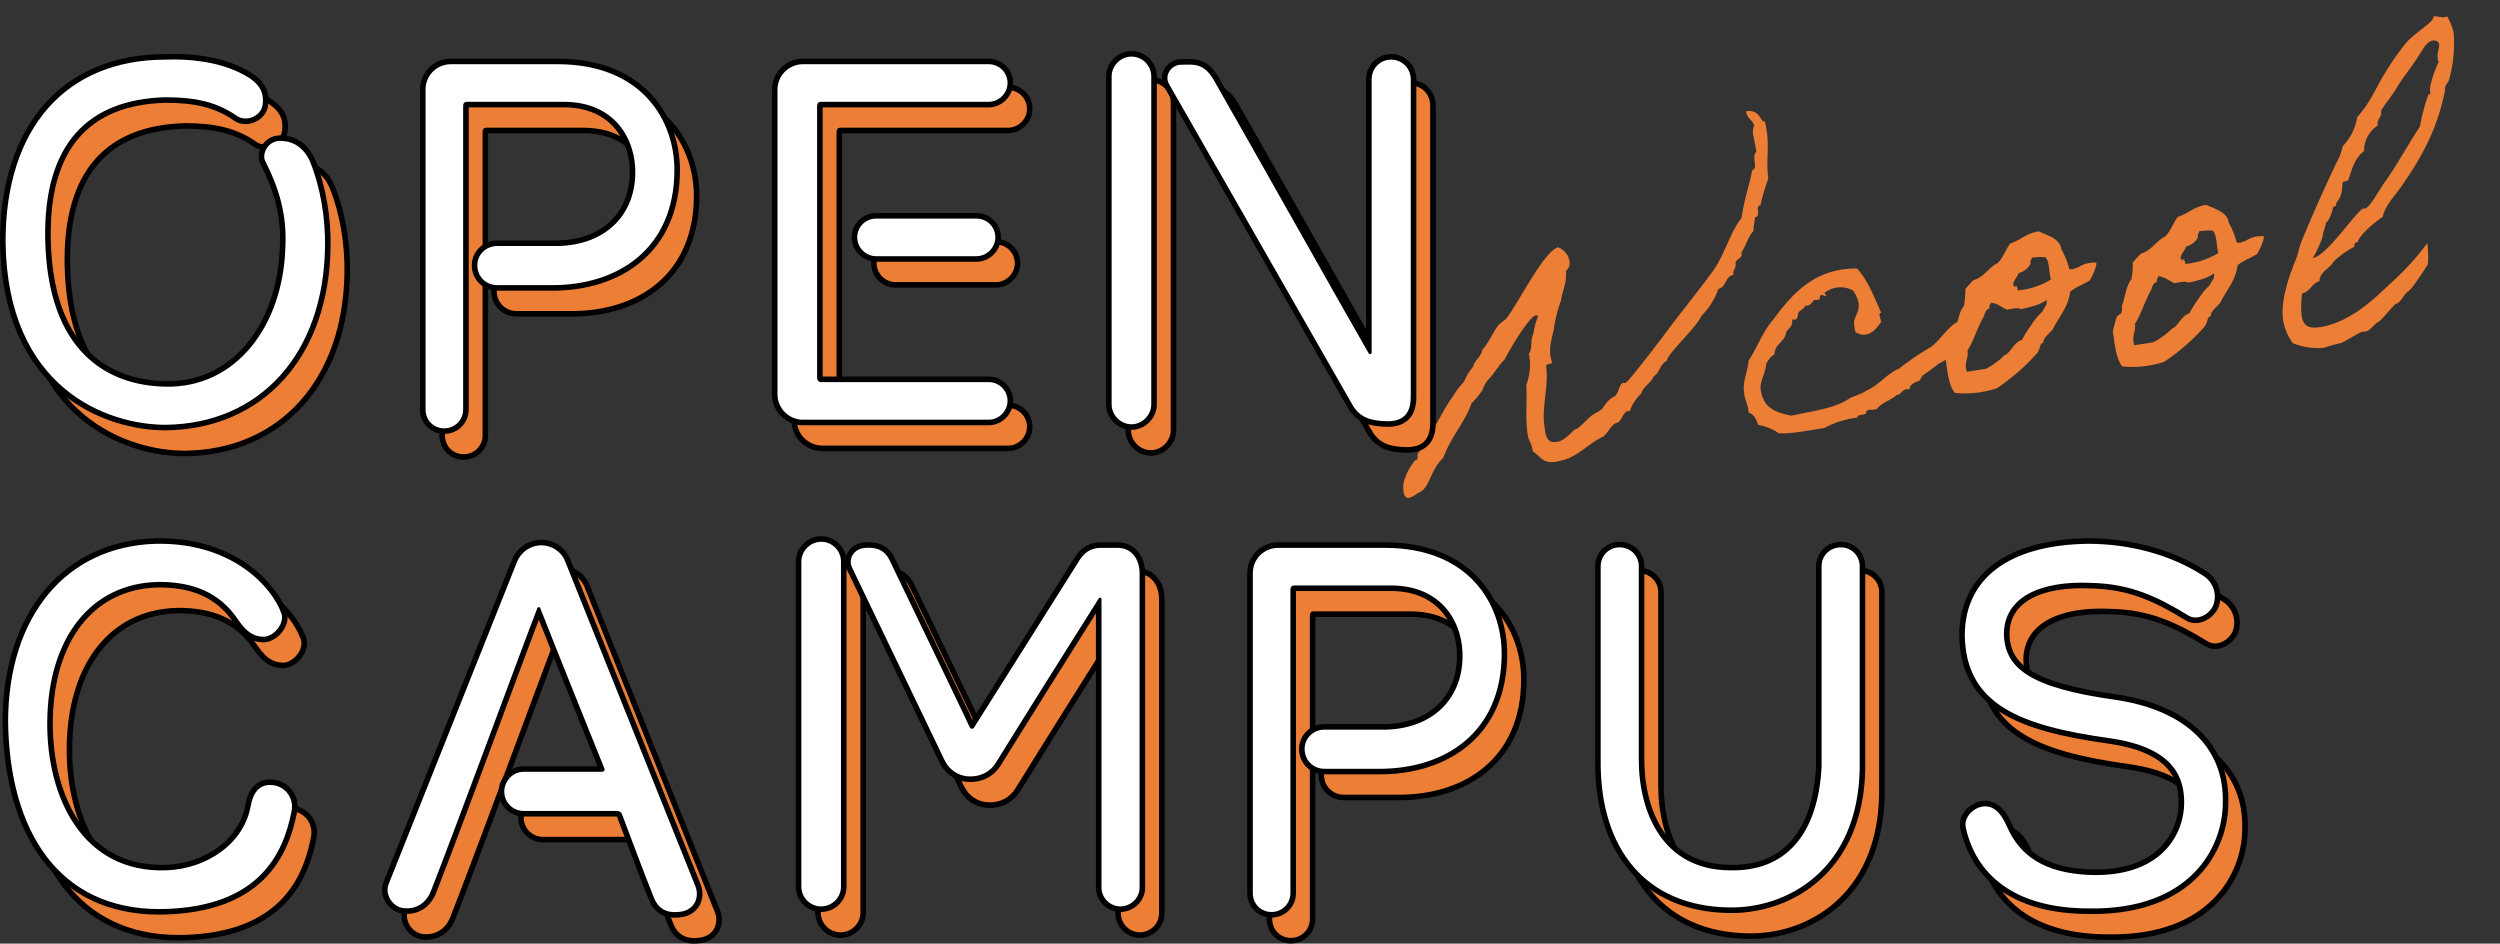 <svg xmlns="http://www.w3.org/2000/svg" width="448.159" height="169.153" viewBox="0 0 448.159 169.153"><rect x="0" y="0" width="448.159" height="169.153" fill="#333333" stroke="none"/><g transform="translate(-203.8 -369.203)"><path d="M70.929-54.031a3.084,3.084,0,0,0-.426,1.917c0,.71.071,1.42.071,2.13v.71c-.852.639-.426,1.988-.71,2.769-.071.213-.568.355-.639.639-.852,2.414-2.13,4.615-3.124,7.881-2.556,2.414-3.976,5.964-6.461,8.52-3.479,3.479-7.668,7.171-11.147,10.65-.568.5-7.1,6.816-7.6,6.816-.071,0-.284-.071-.426-.071-.639,0-1.136,1.846-1.846,2.13-1.562.426-2.2,1.7-2.769,1.988-.426.284-1.207.426-1.7.71-.994.5-2.769,2.059-3.408,2.059-.355,0-2.13,1.7-3.55,1.7-2.059,0-1.846-1.633-1.846-2.911,0-3.692,1.846-6.887,1.988-10.721,0-.71,1.136-.071,1.136-.71,0-.142-.071-.5-.071-.781-.071-1.917.781-3.408,1.349-4.97A24.1,24.1,0,0,1,31.808-28.4c.5-1.7,1.562-2.911,1.7-5.112a1.85,1.85,0,0,0,.923-1.7,3.325,3.325,0,0,0-1.633-2.7c-2.556.284-8.236,8.236-10.934,10.934-.568.639-1.42.71-1.988,1.349-1.207,1.207-2.059,2.7-3.408,3.763-.355,1.207-1.633,1.562-2.059,2.7a11.231,11.231,0,0,0-2.059,2.414A15.031,15.031,0,0,0,9.94-14.413c-1.917,1.846-3.621,4.686-5.4,6.177-.071,0-.071.071-.071.142,0,.142.071.355.071.426,0,.639-1.988,1.633-2.059,2.13-.71.071-.142,1.349-.923,1.349H1.42C.284-2.982-1.42-1.136-1.42.923c0,.568,0,1.349.852,1.349a4.962,4.962,0,0,0,1.7-.639c2.13-.284,2.7-3.692,5.4-5.467,1.988-3.55,5.183-6.106,6.532-8.875a15.194,15.194,0,0,0,2.343-2.059,5.663,5.663,0,0,1,1.7-1.988c1.207-.994,1.917-1.988,3.053-2.769,1.988-2.7,5.751-6.958,6.745-6.958a1.009,1.009,0,0,1,.426.142,14.769,14.769,0,0,0-1.349,3.053c-.71.923-.568,2.7-1.349,3.408a10.023,10.023,0,0,1-1.349,5.467C23-11.289,22.152-8.733,22.152-5.4c0,.852.426,1.491.426,2.343v.568C23.785-1.491,23.927,0,26.341,0c4.118,0,5.964-2.272,9.159-3.124.923-.568,1.917-2.059,2.769-2.059.923-.071,1.349-1.775,2.343-1.775.142,0,.213.071.355.071v-.142a7.633,7.633,0,0,1,2.414-2.627c.568-1.207,1.988-1.562,2.7-2.7,1.207-.5,1.42-1.988,2.769-2.414.5-1.42,5.68-4.615,7.455-7.029A12.551,12.551,0,0,0,60-26.057c1.562-.142,1.491-1.988,3.053-2.059,0-.923.71-1.065.71-1.917s1.349-.639,1.349-1.633v-.213c.994-.994,1.562-2.556,2.7-3.408a23.952,23.952,0,0,1,.71-2.414c1.136,0,.213-1.988,1.278-1.988a36.233,36.233,0,0,1,2.13-4.473c.071-3.195,1.065-5.4,1.065-8.591a13.124,13.124,0,0,0-.071-1.633c-.923-.071-.426-2.343-3.053-2.343C69.864-55.38,70.716-55.1,70.929-54.031Zm30.6,40.47c-2.13.781-3.621,2.769-5.538,3.763a44.764,44.764,0,0,0-6.177,2.911C87.4-6.319,85.768-4.473,83.354-3.9c-.923.5-2.343.568-3.408.994-2.7,1.278-6.816,1.136-10.579,1.349-1.846-.71-3.692-1.491-4.4-3.408-.994-3.408.71-3.763,1.42-6.532.5-.5.852-1.136,1.7-1.349.284-1.917,2.343-1.988,2.7-3.692.639-.568,1.42-.923,1.42-2.059,1.136.568,1.065-.781,1.349-1.065.426-.355,1.136-.5,1.349-.994.852.284,1.278-.426,1.7-.71.284-.071.781.142.994,0,.213-.071,0-.994.71-.639s.71.355.355-.355a4.608,4.608,0,0,1,5.112.355,6.408,6.408,0,0,1,.639,1.988c.142,1.917-1.136,2.627-1.349,3.763a13.644,13.644,0,0,0,0,1.7c2.13,1.775,3.834-.142,4.757-.994.213-.5-.355-1.775.355-1.7-.852-3.053-1.491-6.248-3.053-8.52-7.739-1.349-12.567,3.053-16.4,6.816-2.13,1.775-3.479,4.4-5.4,6.461-.284,1.42-1.491,3.408-1.633,4.828-.213,2.414.284,2.13.213,4.4.923.355,1.136,1.42,1.349,2.414a9.138,9.138,0,0,1,3.408,2.059c2.343.5,5.325.284,8.165.355A16.179,16.179,0,0,1,81.011.639c.071-.71,1.491-.071,1.7-.639,0-.781,1.42-.142,1.988-.355.994-.994,2.769-1.136,3.9-1.917,1.065.071.994-1.065,2.414-.639.213-.994,1.349-1.065,2.059-1.278.071,0,.5-.71.639-.781,1.065-.5,2.272-1.136,3.266-1.7,1.7-.355,5.467-2.911,5.964-4.544C103.873-14.271,102.737-14.271,101.53-13.561Zm1.491-2.627c-1.207,1.136-1.491,2.769-2.343,4.26-.213.426-.071.923-.355,1.349-.142.284-.852.426-.994.71a24.8,24.8,0,0,0-1.065,2.414c0,2.343-.213,4.97.71,6.461a18.55,18.55,0,0,0,7.526.355,37.84,37.84,0,0,0,8.165-5.112c.852-.923.568-1.562,1.42-1.7-.213-.639,1.562-1.633,1.988-2.059,1.42-2.059,3.266-3.337,4.118-6.106,0-.071.142-.213,1.278-.639,1.065-.426.355-.071,1.491-.5.568-.213.852-.284.994-.355.355-.284,1.775-2.414,1.7-2.982a5.123,5.123,0,0,0-2.911.142c-.994.355-.071.071-1.065.284-.568.142-.923,0-.994-.142a14.553,14.553,0,0,0-.852-3.692c.071-1.988-2.343-2.911-3.479-3.763-2.272,0-3.479,1.065-5.4,1.349-.994.994-1.633,2.272-2.769,3.124-1.846.568-2.7,2.059-4.757,2.343a17.662,17.662,0,0,0-1.7,1.349A15.888,15.888,0,0,1,103.021-16.188Zm13.348-6.6a13.213,13.213,0,0,1,2.414.284c.639.852.213,2.769.355,4.118a13.622,13.622,0,0,1-6.177.994c.142-.639-.284-1.207-.355-.639-.923-.71.781-1.7.994-2.414a3.2,3.2,0,0,0,2.414-1.349C115.872-22.365,116.3-22.365,116.369-22.791Zm-8.52,6.816c1.136.284,1.775,1.136,2.7,1.7.923,0,1.917-.142,2.414.284,1.42-.071,3.692-.213,4.828-.923,0,1.136-.568,1.136-1.065,1.988a10.845,10.845,0,0,0-2.343,2.059,21.149,21.149,0,0,0-2.059,2.343c-1.349.213-1.988,1.42-3.053,2.059-.426.213-.426.071-.71.355a13.844,13.844,0,0,1-3.408,1.7h-3.479c-.284-1.775.71-2.272.71-3.763,1.349-1.491,2.343-3.692,3.763-5.467.355-.5.5-1.278,1.349-1.349C107.352-15.549,107.778-15.549,107.849-15.975Zm25.56-.213c-1.207,1.136-1.491,2.769-2.343,4.26-.213.426-.071.923-.355,1.349-.142.284-.852.426-.994.71a24.8,24.8,0,0,0-1.065,2.414c0,2.343-.213,4.97.71,6.461a18.55,18.55,0,0,0,7.526.355,37.84,37.84,0,0,0,8.165-5.112c.852-.923.568-1.562,1.42-1.7-.213-.639,1.562-1.633,1.988-2.059,1.42-2.059,3.266-3.337,4.118-6.106,0-.071.142-.213,1.278-.639,1.065-.426.355-.071,1.491-.5.568-.213.852-.284.994-.355.355-.284,1.775-2.414,1.7-2.982a5.123,5.123,0,0,0-2.911.142c-.994.355-.071.071-1.065.284-.568.142-.923,0-.994-.142a14.553,14.553,0,0,0-.852-3.692c.071-1.988-2.343-2.911-3.479-3.763-2.272,0-3.479,1.065-5.4,1.349-.994.994-1.633,2.272-2.769,3.124-1.846.568-2.7,2.059-4.757,2.343a17.664,17.664,0,0,0-1.7,1.349A15.887,15.887,0,0,1,133.409-16.188Zm13.348-6.6a13.213,13.213,0,0,1,2.414.284c.639.852.213,2.769.355,4.118a13.622,13.622,0,0,1-6.177.994c.142-.639-.284-1.207-.355-.639-.923-.71.781-1.7.994-2.414A3.2,3.2,0,0,0,146.4-21.8C146.26-22.365,146.686-22.365,146.757-22.791Zm-8.52,6.816c1.136.284,1.775,1.136,2.7,1.7.923,0,1.917-.142,2.414.284,1.42-.071,3.692-.213,4.828-.923,0,1.136-.568,1.136-1.065,1.988a10.845,10.845,0,0,0-2.343,2.059A21.149,21.149,0,0,0,142.71-8.52c-1.349.213-1.988,1.42-3.053,2.059-.426.213-.426.071-.71.355a13.844,13.844,0,0,1-3.408,1.7H132.06c-.284-1.775.71-2.272.71-3.763,1.349-1.491,2.343-3.692,3.763-5.467.355-.5.5-1.278,1.349-1.349C137.74-15.549,138.166-15.549,138.237-15.975Zm48.564,1.7a47.274,47.274,0,0,1-7.668,6.106c-2.911,1.988-8.023,5.751-13.632,5.751-1.42,0-2.982-.213-2.982-2.485a16.535,16.535,0,0,1,.71-3.976c1.562-.142,1.917-1.491,3.408-1.7.355-1.7,2.2-1.917,3.053-3.053a15.975,15.975,0,0,1,4.118-2.059c.071-.5.071-.71.71-.71.426-1.136,3.266-2.911,5.112-3.763.781-1.988,2.627-3.266,4.047-4.757,4.757-4.9,8.165-9.443,10.579-15.975,0-.852.639-1.065.994-1.7a24.877,24.877,0,0,0,2.13-8.165,10.1,10.1,0,0,0-.71-3.124,1.386,1.386,0,0,1-.5.071c-.781,0-1.065-.426-1.917-.426,0,1.065-3.9,2.343-5.822,4.118-6.177,5.751-6.6,8.378-10.508,11.573a9.582,9.582,0,0,1-3.408,4.757,8.026,8.026,0,0,1-1.065,2.059c-3.053,4.4-6.106,9.088-8.875,13.632-.568.923-.923,2.059-1.349,2.769-2.13,3.479-4.118,7.455-4.118,10.863a10.343,10.343,0,0,0,1.065,4.118,11.8,11.8,0,0,0,5.467,1.7A23.92,23.92,0,0,1,168.7.994c.994-.213,3.621-1.42,4.26-1.42.071,0,.284.071.426.071.852,0,2.13-1.349,2.556-1.349.284,0,2.7-2.13,3.55-2.7.923,0,1.633-1.42,2.556-1.846,1.065-.5,4.26-4.331,4.26-4.189A19.366,19.366,0,0,0,186.8-14.271Zm6.6-35.713c.5,0,1.065.213,1.065.852,0,.71-.639,1.42-.639,2.485a1.966,1.966,0,0,0,.071.639c-.923,1.207-2.343,3.976-2.343,4.9,0,.284.071.71-.355.5a33.748,33.748,0,0,0-2.414,5.467c-2.7,2.911-5.041,6.106-7.81,8.875-.852.852-3.408,4.118-4.189,4.118-.071,0-.284-.071-.426-.071-2.13,1.136-7.739,7.384-10.295,7.384.568-.5,2.556-3.408,2.556-4.118a11.5,11.5,0,0,0,.852-1.846c.5,0,1.562-1.988,1.562-2.272,0-.355.71-.213.71-.568,0-.71,1.278-.639,1.7-3.621.142-.426.781-.142,1.065-.355.5-.5,1.349-3.479,3.692-4.757a5.362,5.362,0,0,1,3.124-4.118c0-1.278.994-1.278.994-2.414,0-.355,2.627-2.7,3.408-3.692,1.349-1.7,3.55-3.55,5.112-5.467C191.558-48.777,192.339-49.984,193.4-49.984Z" transform="translate(456.654 456.11) rotate(-9)" fill="#ed7e36"/><g transform="translate(204.8 379.349)"><g transform="translate(-4.078 69.155)" fill="#ed7e36"><path d="M 127.545 89.351 C 125.437 89.351 124.034 88.346 123.257 86.279 C 122.155 83.586 120.362 78.815 119.052 75.331 C 118.398 73.592 117.881 72.218 117.612 71.531 L 117.601 71.501 L 117.593 71.47 C 117.561 71.342 117.404 71.212 117.168 71.212 L 100.417 71.212 C 98.234 71.212 96.458 69.435 96.458 67.252 C 96.458 66.192 96.867 65.183 97.611 64.413 C 98.364 63.632 99.361 63.202 100.417 63.202 L 114.408 63.202 C 112.671 58.904 105.474 40.997 103.149 35.064 C 102.021 37.984 99.471 44.826 96.546 52.677 C 92.18 64.396 86.746 78.98 84.222 85.37 L 84.221 85.374 L 84.219 85.379 C 83.348 87.469 81.631 88.669 79.508 88.669 C 79.205 88.669 78.893 88.643 78.58 88.593 L 78.571 88.592 L 78.561 88.59 C 77.527 88.383 76.579 87.67 76.026 86.682 C 75.498 85.738 75.391 84.666 75.732 83.739 L 75.734 83.733 L 75.737 83.727 L 98.769 25.919 C 99.576 23.902 101.473 22.6 103.603 22.6 C 105.726 22.6 107.632 23.898 108.348 25.832 L 131.556 83.714 C 132.113 84.937 132.124 86.241 131.587 87.294 C 131.074 88.299 130.126 88.985 128.918 89.227 L 128.91 89.229 L 128.903 89.23 C 128.421 89.31 127.964 89.351 127.545 89.351 Z M 234.513 89.328 C 233.455 89.328 232.477 88.932 231.759 88.214 C 231.041 87.496 230.645 86.518 230.645 85.459 L 230.645 28.107 C 230.645 25.274 232.864 23.055 235.697 23.055 L 254.815 23.055 C 258.514 23.055 261.85 23.654 264.728 24.835 C 267.342 25.907 269.583 27.458 271.389 29.443 C 273.018 31.234 274.268 33.345 275.104 35.717 C 275.855 37.851 276.253 40.194 276.253 42.49 C 276.253 45.983 275.642 49.153 274.436 51.911 C 273.304 54.501 271.65 56.728 269.521 58.53 C 267.517 60.227 265.117 61.529 262.386 62.4 C 259.775 63.233 256.921 63.656 253.904 63.656 L 243.981 63.656 C 241.71 63.656 239.931 61.876 239.931 59.605 C 239.931 58.541 240.348 57.545 241.105 56.802 C 241.864 56.056 242.885 55.646 243.981 55.646 L 253.995 55.646 L 254 55.646 L 254.005 55.646 C 254.15 55.649 254.295 55.65 254.438 55.65 C 258.54 55.65 262.008 54.451 264.466 52.183 C 266.851 49.982 268.157 46.91 268.243 43.298 C 268.347 39.776 267.151 36.465 264.961 34.211 C 263.924 33.143 262.672 32.31 261.24 31.738 C 259.671 31.11 257.876 30.791 255.907 30.791 L 238.519 30.791 C 238.482 30.791 238.382 30.791 238.382 31.02 L 238.382 85.459 C 238.382 86.509 237.973 87.489 237.231 88.217 C 236.501 88.933 235.536 89.328 234.513 89.328 Z M 35.125 88.802 C 35.123 88.802 35.122 88.802 35.12 88.802 C 30.637 88.802 26.58 87.941 23.064 86.245 C 19.699 84.621 16.81 82.225 14.476 79.123 C 12.238 76.148 10.508 72.522 9.335 68.345 C 8.195 64.29 7.583 59.728 7.515 54.787 L 7.515 54.784 L 7.515 54.78 C 7.515 45.366 10.046 37.335 14.833 31.554 C 19.645 25.745 26.443 22.554 34.493 22.327 C 34.73 22.322 34.956 22.32 35.187 22.32 C 38.324 22.32 41.303 22.759 44.043 23.626 C 46.454 24.389 48.681 25.48 50.661 26.871 C 53.876 29.129 56.419 32.216 57.463 35.13 C 57.785 36.003 57.599 37.067 56.953 38.045 C 56.21 39.169 55.021 39.931 53.922 39.986 L 53.91 39.986 L 53.897 39.986 C 51.345 39.986 50.008 38.378 48.754 36.587 L 48.752 36.584 L 48.75 36.581 C 47.205 34.306 45.301 32.685 42.928 31.624 C 40.717 30.635 38.142 30.155 35.057 30.154 C 29.237 30.242 24.338 32.588 20.89 36.94 C 17.424 41.316 15.569 47.517 15.525 54.874 C 15.497 58.937 16.082 62.929 17.217 66.42 C 18.451 70.216 20.281 73.352 22.654 75.742 C 26.04 79.151 30.378 80.879 35.548 80.879 C 35.829 80.879 36.115 80.873 36.4 80.863 C 39.896 80.73 43.281 79.581 45.931 77.626 C 48.73 75.562 50.495 72.796 51.038 69.626 C 51.487 67.045 52.9 65.565 54.916 65.565 C 54.974 65.565 55.033 65.566 55.092 65.569 C 56.367 65.572 57.614 66.172 58.431 67.175 C 59.276 68.213 59.586 69.537 59.303 70.904 C 58.325 75.96 56.411 79.818 53.45 82.7 C 51.604 84.496 49.324 85.914 46.675 86.914 C 43.741 88.022 40.265 88.65 36.344 88.781 C 35.929 88.795 35.53 88.802 35.125 88.802 Z M 381.731 88.695 C 381.73 88.695 381.729 88.695 381.729 88.695 C 381.513 88.695 381.294 88.694 381.078 88.691 C 374.519 88.69 369.207 87.257 365.29 84.431 C 363.495 83.136 361.998 81.544 360.841 79.7 C 359.749 77.959 358.952 75.983 358.473 73.827 C 358.251 72.889 358.502 71.9 359.18 71.041 C 359.984 70.024 361.225 69.392 362.419 69.392 C 364.71 69.392 365.914 71.382 366.79 73.329 C 369.144 78.695 373.663 81.349 381.014 81.683 C 381.432 81.7 381.851 81.709 382.257 81.709 C 385.052 81.709 387.542 81.293 389.659 80.474 C 391.518 79.754 393.099 78.72 394.358 77.401 C 396.422 75.237 397.606 72.268 397.606 69.255 C 397.606 67.573 397.394 65.085 395.561 62.909 C 393.552 60.523 389.943 58.935 384.833 58.188 C 380.373 57.572 376.751 56.875 373.765 56.056 C 370.358 55.123 367.643 54.002 365.465 52.632 C 363.097 51.142 361.369 49.368 360.182 47.206 C 358.947 44.959 358.324 42.347 358.278 39.22 L 358.278 39.217 L 358.278 39.213 C 358.278 36.665 358.772 34.332 359.747 32.278 C 360.728 30.212 362.195 28.426 364.108 26.969 C 366.034 25.502 368.421 24.364 371.202 23.587 C 374.031 22.796 377.292 22.372 380.894 22.327 L 380.897 22.326 L 380.9 22.326 C 384.673 22.326 388.393 22.823 391.957 23.801 C 395.546 24.786 398.806 26.215 401.647 28.046 C 402.635 28.641 403.37 29.504 403.772 30.543 C 404.178 31.591 404.209 32.721 403.862 33.811 L 403.861 33.815 L 403.86 33.818 C 403.623 34.529 403.12 35.203 402.444 35.715 C 401.741 36.248 400.926 36.541 400.15 36.541 C 399.58 36.541 399.049 36.389 398.57 36.087 C 392.845 32.578 388.22 30.512 381.524 30.336 L 381.518 30.336 L 381.513 30.336 C 380.921 30.307 380.334 30.292 379.768 30.292 C 375.675 30.292 372.285 31.054 369.964 32.496 C 367.605 33.961 366.368 36.07 366.288 38.765 C 366.29 42.015 367.561 44.251 370.409 46.014 C 373.418 47.876 378.278 49.232 385.704 50.28 C 388.874 50.736 391.745 51.513 394.239 52.589 C 396.71 53.655 398.825 55.022 400.523 56.65 C 402.224 58.281 403.513 60.179 404.354 62.291 C 405.199 64.414 405.593 66.76 405.524 69.262 C 405.523 73.978 403.633 78.636 400.34 82.041 C 398.354 84.095 395.877 85.701 392.977 86.816 C 389.734 88.063 385.95 88.695 381.731 88.695 Z M 316.95 88.516 C 316.949 88.516 316.949 88.516 316.948 88.516 C 316.746 88.516 316.542 88.513 316.342 88.508 C 312.704 88.44 309.377 87.766 306.455 86.505 C 303.563 85.257 301.073 83.438 299.055 81.098 C 297.042 78.763 295.504 75.918 294.486 72.641 C 293.458 69.335 292.96 65.592 293.005 61.516 L 293.005 26.832 C 293.005 25.782 293.414 24.803 294.156 24.074 C 294.886 23.358 295.851 22.964 296.873 22.964 C 299.094 22.964 300.833 24.663 300.833 26.832 L 300.833 61.517 C 300.833 70.811 304.983 80.775 316.632 80.863 L 316.637 80.863 L 316.642 80.863 C 316.834 80.868 317.028 80.871 317.217 80.871 C 321.862 80.871 325.546 79.313 328.167 76.241 C 330.805 73.148 332.299 68.619 332.606 62.779 L 332.606 26.832 C 332.606 24.663 334.345 22.964 336.565 22.964 C 337.588 22.964 338.553 23.358 339.282 24.074 C 340.025 24.803 340.434 25.782 340.434 26.832 L 340.434 63.247 L 340.434 63.252 L 340.433 63.257 C 340.347 67.532 339.568 71.408 338.118 74.777 C 336.797 77.846 334.926 80.49 332.556 82.636 C 330.399 84.589 327.877 86.092 325.061 87.104 C 322.491 88.028 319.686 88.516 316.95 88.516 Z M 207.385 88.326 C 205.288 88.326 203.516 86.555 203.516 84.458 L 203.516 33.572 C 199.476 39.949 189.43 55.96 185.506 62.325 C 184.473 64.017 182.642 65.027 180.609 65.027 C 180.518 65.027 180.426 65.025 180.335 65.021 C 178.275 65.016 176.353 63.762 175.434 61.822 L 158.867 27.322 C 158.434 26.408 158.47 25.412 158.966 24.586 C 159.507 23.684 160.511 23.112 161.653 23.056 C 161.872 23.038 162.086 23.03 162.29 23.03 C 164.257 23.03 165.604 23.813 166.41 25.425 L 166.412 25.428 L 166.414 25.432 C 167.115 26.889 168.027 28.78 169.053 30.909 C 173.064 39.231 179.094 51.742 180.813 55.405 C 182.464 52.809 187.367 45.021 192.111 37.487 C 195.058 32.806 197.842 28.385 199.678 25.474 C 200.653 23.891 202.09 23.055 203.834 23.055 L 206.929 23.055 C 208.26 23.055 209.389 23.575 210.195 24.558 C 210.936 25.462 211.344 26.722 211.344 28.107 L 211.344 84.458 C 211.344 85.478 210.931 86.446 210.182 87.182 C 209.43 87.92 208.436 88.326 207.385 88.326 Z M 153.764 88.326 C 151.531 88.326 149.714 86.509 149.714 84.276 L 149.714 26.013 C 149.714 23.817 151.569 21.962 153.764 21.962 C 155.998 21.962 157.815 23.779 157.815 26.013 L 157.815 84.276 C 157.815 86.509 155.998 88.326 153.764 88.326 Z M 86.215 2.627 C 85.157 2.627 84.179 2.231 83.461 1.513 C 82.743 0.795 82.347 -0.184 82.347 -1.242 L 82.347 -58.595 C 82.347 -61.427 84.566 -63.646 87.399 -63.646 L 106.516 -63.646 C 110.216 -63.646 113.552 -63.048 116.43 -61.867 C 119.044 -60.794 121.285 -59.244 123.091 -57.258 C 124.72 -55.467 125.97 -53.356 126.806 -50.984 C 127.557 -48.85 127.955 -46.508 127.955 -44.211 C 127.955 -40.718 127.343 -37.548 126.138 -34.79 C 125.005 -32.2 123.352 -29.973 121.223 -28.171 C 119.219 -26.474 116.819 -25.172 114.088 -24.301 C 111.477 -23.468 108.623 -23.046 105.606 -23.046 L 95.683 -23.046 C 93.412 -23.046 91.633 -24.825 91.633 -27.096 C 91.633 -28.16 92.05 -29.156 92.807 -29.899 C 93.566 -30.645 94.587 -31.055 95.683 -31.055 L 105.697 -31.055 L 105.702 -31.055 L 105.707 -31.055 C 105.851 -31.052 105.997 -31.051 106.14 -31.051 C 110.242 -31.051 113.71 -32.25 116.168 -34.518 C 118.553 -36.719 119.859 -39.792 119.945 -43.403 C 120.049 -46.925 118.853 -50.236 116.663 -52.49 C 115.626 -53.559 114.374 -54.391 112.942 -54.963 C 111.373 -55.591 109.578 -55.91 107.609 -55.91 L 90.221 -55.91 C 90.183 -55.91 90.084 -55.91 90.084 -55.681 L 90.084 -1.242 C 90.084 -0.192 89.675 0.788 88.933 1.516 C 88.203 2.232 87.238 2.627 86.215 2.627 Z M 36.239 1.989 L 36.236 1.989 C 34.197 1.989 30.991 1.741 27.301 0.556 C 23.751 -0.584 20.562 -2.327 17.822 -4.625 C 14.591 -7.334 12.044 -10.778 10.251 -14.863 C 8.198 -19.54 7.125 -25.093 7.06 -31.37 L 7.06 -31.372 L 7.06 -31.375 C 7.06 -36.439 7.731 -41.086 9.056 -45.185 C 10.365 -49.239 12.308 -52.747 14.832 -55.614 C 17.36 -58.485 20.456 -60.698 24.036 -62.19 C 27.656 -63.699 31.758 -64.465 36.227 -64.466 C 36.717 -64.485 37.214 -64.495 37.704 -64.495 C 41.523 -64.495 46.988 -63.924 51.34 -61.204 C 53.604 -59.778 54.487 -58.028 54.118 -55.695 L 54.117 -55.689 L 54.116 -55.683 C 53.971 -54.884 53.504 -54.161 52.802 -53.649 C 52.151 -53.173 51.356 -52.912 50.564 -52.912 C 49.901 -52.912 49.285 -53.099 48.784 -53.452 C 47.042 -54.658 45.292 -55.463 43.281 -55.983 C 41.31 -56.491 39.074 -56.729 36.244 -56.729 C 29.32 -56.546 24.022 -54.436 20.497 -50.457 C 16.782 -46.263 14.986 -39.938 15.161 -31.658 C 15.367 -22.632 17.673 -15.828 22.015 -11.437 C 23.869 -9.561 26.101 -8.133 28.648 -7.191 C 30.949 -6.341 33.505 -5.886 36.245 -5.838 C 36.394 -5.835 36.543 -5.834 36.689 -5.834 C 39.631 -5.834 42.406 -6.473 44.934 -7.734 C 47.358 -8.944 49.511 -10.699 51.332 -12.952 C 54.955 -17.431 57.046 -23.655 57.221 -30.477 L 57.221 -30.483 L 57.222 -30.489 C 57.476 -35.655 56.403 -40.181 53.634 -45.623 C 53.27 -46.351 53.394 -47.434 53.941 -48.32 C 54.562 -49.324 55.608 -49.9 56.811 -49.9 C 58.059 -49.9 59.182 -49.573 60.149 -48.928 C 61.199 -48.228 62.037 -47.168 62.641 -45.775 L 62.643 -45.769 L 62.646 -45.762 C 64.466 -41.212 65.416 -35.744 65.322 -30.365 C 65.254 -25.608 64.504 -21.174 63.093 -17.188 C 61.708 -13.278 59.708 -9.853 57.148 -7.007 C 54.588 -4.161 51.512 -1.944 48.007 -0.419 C 44.439 1.133 40.481 1.944 36.242 1.989 L 36.239 1.989 Z M 209.387 1.898 C 207.192 1.898 205.337 0.043 205.337 -2.152 L 205.337 -60.962 C 205.337 -63.157 207.192 -65.012 209.387 -65.012 C 211.621 -65.012 213.438 -63.195 213.438 -60.962 L 213.438 -2.152 C 213.438 0.043 211.583 1.898 209.387 1.898 Z M 255.312 1.355 C 255.312 1.355 255.312 1.355 255.312 1.355 C 255.234 1.355 255.155 1.354 255.075 1.352 C 253.45 1.296 252.357 1.108 251.416 0.723 C 250.253 0.247 249.349 -0.549 248.651 -1.713 L 248.648 -1.717 L 248.645 -1.722 L 215.69 -59.348 C 215.209 -60.169 215.218 -61.176 215.713 -62.042 C 216.248 -62.977 217.232 -63.558 218.28 -63.558 C 218.324 -63.558 218.368 -63.557 218.412 -63.555 C 218.613 -63.556 218.813 -63.561 219.025 -63.566 C 219.24 -63.572 219.462 -63.578 219.685 -63.578 C 220.425 -63.578 221.299 -63.518 222.171 -63.076 C 223.087 -62.612 223.872 -61.793 224.569 -60.572 C 227.52 -55.431 233.236 -45.313 238.764 -35.528 C 244.286 -25.753 249.518 -16.492 251.948 -12.268 L 251.948 -60.415 C 251.948 -61.511 252.358 -62.533 253.104 -63.292 C 253.847 -64.049 254.843 -64.466 255.907 -64.466 C 258.178 -64.466 259.957 -62.687 259.957 -60.415 L 259.957 -3.518 C 259.957 -2.041 259.646 -0.93 259.005 -0.12 C 258.231 0.859 256.988 1.355 255.312 1.355 Z M 183.806 1.079 L 150.487 1.079 C 147.701 1.079 145.435 -1.187 145.435 -3.973 L 145.435 -58.595 C 145.435 -61.38 147.701 -63.646 150.487 -63.646 L 183.806 -63.646 C 184.829 -63.646 185.794 -63.252 186.523 -62.536 C 187.266 -61.807 187.675 -60.828 187.675 -59.778 C 187.675 -57.681 185.903 -55.91 183.806 -55.91 L 153.673 -55.91 C 153.636 -55.91 153.536 -55.91 153.536 -55.681 L 153.536 -6.886 C 153.536 -6.768 153.622 -6.658 153.673 -6.658 L 183.806 -6.658 C 184.829 -6.658 185.794 -6.263 186.523 -5.547 C 187.266 -4.819 187.675 -3.839 187.675 -2.789 C 187.675 -0.693 185.903 1.079 183.806 1.079 Z M 181.621 -28.235 L 163.596 -28.235 C 161.499 -28.235 159.728 -30.006 159.728 -32.103 C 159.728 -33.153 160.137 -34.132 160.879 -34.861 C 161.609 -35.577 162.574 -35.971 163.596 -35.971 L 181.621 -35.971 C 182.644 -35.971 183.609 -35.577 184.339 -34.861 C 185.081 -34.132 185.49 -33.153 185.49 -32.103 C 185.49 -30.006 183.718 -28.235 181.621 -28.235 Z" stroke="none"/><path d="M 209.387 -64.512 C 207.476 -64.512 205.837 -62.873 205.837 -60.962 L 205.837 -2.152 C 205.837 -0.24 207.476 1.398 209.387 1.398 C 211.299 1.398 212.938 -0.24 212.938 -2.152 L 212.938 -60.962 C 212.938 -62.964 211.299 -64.512 209.387 -64.512 M 37.704 -63.995 C 37.204 -63.995 36.714 -63.985 36.236 -63.966 C 18.393 -63.966 7.56 -51.676 7.56 -31.375 C 7.833 -4.883 25.949 1.489 36.236 1.489 C 53.169 1.307 64.549 -11.256 64.822 -30.373 C 64.913 -35.562 64.003 -41.025 62.182 -45.576 C 60.998 -48.308 58.995 -49.4 56.811 -49.4 C 54.444 -49.4 53.533 -46.942 54.08 -45.85 C 56.72 -40.661 57.994 -36.018 57.721 -30.464 C 57.357 -16.263 48.889 -5.065 36.236 -5.338 C 25.676 -5.52 15.116 -11.711 14.661 -31.648 C 14.297 -48.945 22.399 -56.865 36.236 -57.229 C 41.79 -57.229 45.522 -56.319 49.073 -53.861 C 50.62 -52.768 53.26 -53.77 53.624 -55.773 C 53.897 -57.502 53.533 -59.232 51.075 -60.78 C 47.155 -63.23 42.063 -63.995 37.704 -63.995 M 255.907 -63.966 C 253.995 -63.966 252.448 -62.418 252.448 -60.415 C 252.448 -50.128 252.448 -19.722 252.448 -11.438 C 252.448 -11.165 251.992 -11.074 251.901 -11.347 C 247.532 -18.903 230.144 -49.855 224.135 -60.324 C 222.315 -63.511 220.312 -63.055 218.4 -63.055 C 216.579 -63.147 215.214 -61.144 216.124 -59.596 L 249.079 -1.97 C 250.445 0.306 252.448 0.761 255.088 0.852 C 258.547 0.943 259.457 -1.06 259.457 -3.518 L 259.457 -60.415 C 259.457 -62.418 257.91 -63.966 255.907 -63.966 M 87.399 -63.146 C 84.85 -63.146 82.847 -61.144 82.847 -58.595 L 82.847 -1.242 C 82.847 0.67 84.304 2.127 86.215 2.127 C 88.036 2.127 89.584 0.67 89.584 -1.242 C 89.584 -12.53 89.584 -50.037 89.584 -55.681 C 89.584 -56.137 89.857 -56.41 90.221 -56.41 C 93.953 -56.41 107.609 -56.41 107.609 -56.41 C 116.895 -56.41 120.627 -49.582 120.445 -43.392 C 120.263 -35.745 114.709 -30.373 105.697 -30.555 L 95.683 -30.555 C 93.68 -30.555 92.133 -29.008 92.133 -27.096 C 92.133 -25.093 93.68 -23.546 95.683 -23.546 L 105.606 -23.546 C 117.259 -23.546 127.455 -30.009 127.455 -44.211 C 127.455 -52.859 121.811 -63.146 106.516 -63.146 L 87.399 -63.146 M 150.487 -63.146 C 148.029 -63.146 145.935 -61.144 145.935 -58.595 L 145.935 -3.973 C 145.935 -1.424 148.029 0.579 150.487 0.579 L 183.806 0.579 C 185.627 0.579 187.175 -0.969 187.175 -2.789 C 187.175 -4.701 185.627 -6.158 183.806 -6.158 C 176.068 -6.158 157.77 -6.158 153.673 -6.158 C 153.309 -6.158 153.036 -6.522 153.036 -6.886 C 153.036 -12.712 153.036 -49.855 153.036 -55.681 C 153.036 -56.137 153.309 -56.41 153.673 -56.41 C 157.77 -56.41 176.068 -56.41 183.806 -56.41 C 185.627 -56.41 187.175 -57.957 187.175 -59.778 C 187.175 -61.69 185.627 -63.146 183.806 -63.146 L 150.487 -63.146 M 163.596 -35.471 C 161.775 -35.471 160.228 -34.015 160.228 -32.103 C 160.228 -30.282 161.775 -28.735 163.596 -28.735 L 181.621 -28.735 C 183.442 -28.735 184.99 -30.282 184.99 -32.103 C 184.99 -34.015 183.442 -35.471 181.621 -35.471 L 163.596 -35.471 M 153.764 22.462 C 151.852 22.462 150.214 24.101 150.214 26.013 L 150.214 84.276 C 150.214 86.279 151.852 87.826 153.764 87.826 C 155.676 87.826 157.315 86.279 157.315 84.276 L 157.315 26.013 C 157.315 24.01 155.676 22.462 153.764 22.462 M 35.187 22.82 C 34.962 22.82 34.736 22.822 34.507 22.826 C 18.393 23.282 8.015 35.845 8.015 54.78 C 8.282 74.199 17.007 88.302 35.121 88.302 C 35.519 88.302 35.92 88.295 36.327 88.282 C 52.623 87.735 57.266 78.814 58.813 70.803 C 59.36 68.163 57.357 66.069 55.081 66.069 C 52.988 65.978 51.895 67.616 51.531 69.71 C 50.347 76.629 43.61 81.09 36.418 81.363 C 21.307 81.909 14.934 68.254 15.025 54.871 C 15.116 39.668 22.854 29.836 35.053 29.654 C 41.061 29.654 45.886 31.475 49.164 36.3 C 50.438 38.121 51.622 39.486 53.897 39.486 C 55.718 39.395 57.63 37.028 56.993 35.298 C 55.292 30.555 48.311 22.82 35.187 22.82 M 380.9 22.826 C 366.425 23.009 358.778 29.29 358.778 39.213 C 358.96 51.503 368.428 55.417 384.905 57.693 C 396.74 59.423 398.106 65.158 398.106 69.255 C 398.106 74.808 394.1 82.728 380.991 82.182 C 372.98 81.818 368.61 78.723 366.334 73.534 C 365.515 71.713 364.422 69.892 362.419 69.892 C 360.508 69.892 358.505 71.804 358.96 73.716 C 360.781 81.909 367.426 88.191 381.082 88.191 C 399.198 88.463 405.024 77.266 405.024 69.255 C 405.298 59.423 398.288 52.595 385.634 50.775 C 370.795 48.681 365.788 45.312 365.788 38.758 C 365.97 32.476 372.16 29.381 381.537 29.836 C 388.456 30.018 393.19 32.203 398.834 35.663 C 400.564 36.755 402.84 35.298 403.386 33.66 C 404.023 31.657 403.204 29.563 401.383 28.471 C 395.739 24.829 388.365 22.826 380.9 22.826 M 103.603 23.1 C 101.692 23.1 99.962 24.283 99.234 26.104 L 76.201 83.912 C 75.564 85.642 76.839 87.735 78.659 88.1 C 80.935 88.464 82.847 87.371 83.757 85.186 C 88.036 74.353 100.417 40.67 102.875 34.388 C 102.966 34.115 103.33 34.115 103.421 34.388 C 105.515 39.759 113.162 58.786 114.892 63.065 C 115.074 63.429 114.801 63.702 114.437 63.702 C 111.706 63.702 104.696 63.702 100.417 63.702 C 98.505 63.702 96.958 65.34 96.958 67.252 C 96.958 69.164 98.505 70.712 100.417 70.712 C 105.515 70.712 114.528 70.712 117.168 70.712 C 117.623 70.712 117.987 70.985 118.078 71.349 C 118.897 73.443 122.084 82.091 123.722 86.097 C 124.542 88.282 126.089 89.192 128.82 88.737 C 131.096 88.282 132.098 86.097 131.096 83.912 L 107.882 26.013 C 107.245 24.283 105.515 23.1 103.603 23.1 M 296.873 23.464 C 295.053 23.464 293.505 24.92 293.505 26.832 L 293.505 61.517 C 293.323 77.812 301.88 87.735 316.355 88.008 C 326.915 88.282 339.569 81.272 339.933 63.247 L 339.933 26.832 C 339.933 24.92 338.386 23.464 336.565 23.464 C 334.653 23.464 333.106 24.92 333.106 26.832 L 333.106 62.791 C 332.469 74.99 326.642 81.636 316.628 81.363 C 304.611 81.272 300.333 70.985 300.333 61.517 L 300.333 26.832 C 300.333 24.92 298.785 23.464 296.873 23.464 M 162.29 23.53 C 162.097 23.53 161.895 23.538 161.684 23.555 C 159.773 23.646 158.498 25.376 159.317 27.105 L 175.886 61.608 C 176.705 63.338 178.435 64.521 180.347 64.521 C 182.258 64.612 184.079 63.702 185.081 62.063 C 189.177 55.417 199.92 38.303 203.561 32.567 C 203.652 32.385 204.016 32.476 204.016 32.749 C 204.016 40.852 204.016 73.807 204.016 84.458 C 204.016 86.279 205.564 87.826 207.385 87.826 C 209.296 87.826 210.844 86.279 210.844 84.458 L 210.844 28.107 C 210.844 25.558 209.387 23.555 206.929 23.555 L 203.834 23.555 C 202.014 23.555 200.83 24.556 200.102 25.74 C 195.277 33.387 183.715 51.776 181.166 55.782 C 180.984 56.055 180.62 56.055 180.438 55.782 C 178.435 51.503 169.514 33.023 165.963 25.649 C 165.302 24.327 164.191 23.53 162.29 23.53 M 235.697 23.555 C 233.148 23.555 231.145 25.558 231.145 28.107 L 231.145 85.459 C 231.145 87.371 232.602 88.828 234.513 88.828 C 236.334 88.828 237.882 87.371 237.882 85.459 C 237.882 74.171 237.882 36.664 237.882 31.02 C 237.882 30.565 238.155 30.291 238.519 30.291 C 242.252 30.291 255.907 30.291 255.907 30.291 C 265.193 30.291 268.925 37.119 268.743 43.31 C 268.561 50.957 263.007 56.328 253.995 56.146 L 243.981 56.146 C 241.978 56.146 240.431 57.693 240.431 59.605 C 240.431 61.608 241.978 63.156 243.981 63.156 L 253.904 63.156 C 265.557 63.156 275.753 56.692 275.753 42.49 C 275.753 33.842 270.109 23.555 254.815 23.555 L 235.697 23.555 M 209.387 -65.512 C 211.897 -65.512 213.938 -63.471 213.938 -60.962 L 213.938 -2.152 C 213.938 0.314 211.854 2.398 209.387 2.398 C 206.921 2.398 204.837 0.314 204.837 -2.152 L 204.837 -60.962 C 204.837 -63.428 206.921 -65.512 209.387 -65.512 Z M 37.704 -64.995 C 41.588 -64.995 47.153 -64.41 51.605 -61.628 C 52.936 -60.79 53.814 -59.846 54.292 -58.741 C 54.693 -57.814 54.798 -56.792 54.612 -55.617 L 54.608 -55.594 C 54.44 -54.668 53.903 -53.834 53.097 -53.245 C 52.361 -52.707 51.461 -52.412 50.564 -52.412 C 49.799 -52.412 49.085 -52.629 48.5 -53.041 C 46.805 -54.214 45.107 -54.994 43.155 -55.498 C 41.228 -55.996 39.033 -56.228 36.25 -56.229 C 22.252 -55.856 15.325 -47.593 15.661 -31.669 C 15.864 -22.775 18.121 -16.086 22.37 -11.788 C 24.173 -9.965 26.343 -8.576 28.821 -7.66 C 31.069 -6.829 33.57 -6.385 36.254 -6.338 C 36.402 -6.335 36.547 -6.334 36.689 -6.334 C 39.553 -6.334 42.252 -6.955 44.71 -8.182 C 47.07 -9.359 49.167 -11.07 50.943 -13.266 C 54.497 -17.66 56.549 -23.777 56.721 -30.49 L 56.722 -30.514 C 56.972 -35.586 55.915 -40.037 53.188 -45.396 L 53.185 -45.402 C 52.741 -46.291 52.871 -47.539 53.516 -48.583 C 54.23 -49.738 55.43 -50.4 56.811 -50.4 C 59.629 -50.4 61.863 -48.828 63.099 -45.974 L 63.11 -45.948 C 64.954 -41.338 65.917 -35.8 65.822 -30.356 C 65.753 -25.546 64.993 -21.059 63.564 -17.021 C 62.158 -13.049 60.124 -9.567 57.52 -6.672 C 54.911 -3.773 51.778 -1.514 48.207 0.039 C 44.577 1.619 40.553 2.443 36.247 2.489 L 36.236 2.489 C 34.161 2.489 30.9 2.236 27.149 1.032 C 23.537 -0.128 20.291 -1.903 17.5 -4.242 C 14.211 -7.001 11.618 -10.506 9.794 -14.662 C 7.713 -19.401 6.625 -25.02 6.56 -31.364 L 6.56 -31.375 C 6.56 -36.492 7.24 -41.19 8.58 -45.339 C 9.91 -49.458 11.888 -53.026 14.456 -55.944 C 17.035 -58.873 20.193 -61.13 23.843 -62.651 C 27.522 -64.185 31.685 -64.963 36.216 -64.966 C 36.71 -64.985 37.211 -64.995 37.704 -64.995 Z M 255.907 -64.966 C 258.459 -64.966 260.457 -62.967 260.457 -60.415 L 260.457 -3.518 C 260.457 -1.924 260.111 -0.711 259.397 0.191 C 258.523 1.295 257.149 1.855 255.311 1.855 C 255.229 1.855 255.146 1.854 255.061 1.852 L 255.053 1.851 C 252.658 1.769 249.958 1.438 248.222 -1.456 L 248.211 -1.474 L 215.26 -59.093 C 214.686 -60.072 214.694 -61.266 215.279 -62.29 C 215.903 -63.381 217.053 -64.058 218.28 -64.058 C 218.327 -64.058 218.375 -64.057 218.422 -64.055 C 218.613 -64.056 218.807 -64.061 219.012 -64.066 C 219.23 -64.072 219.456 -64.078 219.685 -64.078 C 221.481 -64.078 223.368 -63.683 225.004 -60.82 C 227.955 -55.678 233.672 -45.559 239.2 -35.772 C 244.093 -27.11 248.759 -18.851 251.448 -14.146 L 251.448 -60.415 C 251.448 -61.643 251.909 -62.789 252.747 -63.642 C 253.585 -64.496 254.707 -64.966 255.907 -64.966 Z M 87.399 -64.146 L 106.516 -64.146 C 110.282 -64.146 113.681 -63.535 116.62 -62.329 C 119.303 -61.228 121.604 -59.636 123.461 -57.595 C 125.135 -55.754 126.419 -53.586 127.277 -51.15 C 128.048 -48.963 128.455 -46.564 128.455 -44.211 C 128.455 -40.649 127.829 -37.412 126.596 -34.59 C 125.433 -31.929 123.734 -29.641 121.546 -27.789 C 119.492 -26.05 117.034 -24.716 114.24 -23.825 C 111.58 -22.976 108.675 -22.546 105.606 -22.546 L 95.683 -22.546 C 93.132 -22.546 91.133 -24.544 91.133 -27.096 C 91.133 -28.296 91.603 -29.418 92.456 -30.256 C 93.309 -31.094 94.455 -31.555 95.683 -31.555 L 105.717 -31.555 C 105.858 -31.552 106.001 -31.551 106.14 -31.551 C 110.114 -31.551 113.465 -32.704 115.829 -34.886 C 118.112 -36.993 119.363 -39.942 119.445 -43.415 L 119.445 -43.421 C 119.545 -46.805 118.4 -49.984 116.305 -52.142 C 115.317 -53.16 114.123 -53.953 112.757 -54.499 C 111.246 -55.103 109.514 -55.41 107.609 -55.41 L 90.584 -55.41 L 90.584 -1.242 C 90.584 -0.057 90.122 1.05 89.283 1.873 C 88.459 2.681 87.37 3.127 86.215 3.127 C 85.024 3.127 83.92 2.679 83.107 1.866 C 82.295 1.054 81.847 -0.05 81.847 -1.242 L 81.847 -58.595 C 81.847 -60.095 82.42 -61.493 83.46 -62.534 C 84.5 -63.574 85.899 -64.146 87.399 -64.146 Z M 150.487 -64.146 L 183.806 -64.146 C 184.961 -64.146 186.05 -63.701 186.874 -62.893 C 187.713 -62.07 188.175 -60.963 188.175 -59.778 C 188.175 -57.41 186.174 -55.41 183.806 -55.41 L 154.036 -55.41 L 154.036 -7.158 L 183.806 -7.158 C 184.961 -7.158 186.05 -6.713 186.874 -5.904 C 187.713 -5.081 188.175 -3.975 188.175 -2.789 C 188.175 -0.421 186.174 1.579 183.806 1.579 L 150.487 1.579 C 147.426 1.579 144.935 -0.912 144.935 -3.973 L 144.935 -58.595 C 144.935 -61.656 147.426 -64.146 150.487 -64.146 Z M 163.596 -36.471 L 181.621 -36.471 C 182.776 -36.471 183.865 -36.026 184.689 -35.218 C 185.528 -34.394 185.99 -33.288 185.99 -32.103 C 185.99 -29.735 183.989 -27.735 181.621 -27.735 L 163.596 -27.735 C 161.228 -27.735 159.228 -29.735 159.228 -32.103 C 159.228 -33.288 159.69 -34.394 160.529 -35.218 C 161.352 -36.026 162.442 -36.471 163.596 -36.471 Z M 153.764 21.462 C 155.944 21.462 157.77 23.002 158.212 25.051 C 158.29 24.802 158.398 24.56 158.537 24.329 C 159.163 23.286 160.314 22.624 161.62 22.557 C 161.849 22.539 162.075 22.53 162.29 22.53 C 164.435 22.53 165.971 23.429 166.858 25.201 L 166.864 25.215 C 167.566 26.672 168.477 28.563 169.503 30.692 C 173.254 38.474 178.77 49.919 180.878 54.37 C 182.868 51.228 187.34 44.125 191.679 37.234 C 194.629 32.549 197.416 28.123 199.254 25.209 C 200.325 23.473 201.909 22.555 203.834 22.555 L 206.929 22.555 C 208.394 22.555 209.691 23.154 210.582 24.241 C 211.396 25.234 211.844 26.607 211.844 28.107 L 211.844 84.458 C 211.844 85.614 211.378 86.708 210.532 87.539 C 209.686 88.369 208.568 88.826 207.385 88.826 C 205.017 88.826 203.016 86.826 203.016 84.458 L 203.016 35.297 C 198.537 42.388 189.583 56.665 185.932 62.588 C 184.808 64.427 182.817 65.527 180.608 65.527 C 180.514 65.527 180.419 65.525 180.324 65.521 C 178.077 65.512 175.982 64.146 174.983 62.037 L 158.414 27.533 C 158.378 27.458 158.345 27.382 158.315 27.305 L 158.315 84.276 C 158.315 86.785 156.273 88.826 153.764 88.826 C 151.255 88.826 149.214 86.785 149.214 84.276 L 149.214 26.013 C 149.214 23.546 151.298 21.462 153.764 21.462 Z M 35.188 21.82 L 35.188 21.82 C 38.375 21.82 41.405 22.267 44.194 23.149 C 46.654 23.928 48.926 25.042 50.948 26.462 C 54.242 28.775 56.853 31.949 57.932 34.955 C 58.309 35.982 58.105 37.209 57.37 38.32 C 56.53 39.592 55.218 40.421 53.947 40.485 L 53.897 40.486 C 51.105 40.486 49.677 38.777 48.344 36.873 L 48.336 36.862 C 46.845 34.666 45.009 33.102 42.724 32.081 C 40.58 31.122 38.073 30.655 35.061 30.654 C 29.398 30.741 24.633 33.022 21.282 37.251 C 17.886 41.538 16.068 47.633 16.025 54.877 C 15.998 58.888 16.574 62.825 17.693 66.265 C 18.902 69.986 20.691 73.056 23.009 75.389 C 26.297 78.7 30.516 80.379 35.548 80.379 C 35.823 80.379 36.103 80.374 36.382 80.363 C 39.777 80.235 43.064 79.12 45.634 77.224 C 48.327 75.238 50.025 72.582 50.545 69.542 C 50.766 68.271 51.204 67.241 51.847 66.479 C 52.627 65.554 53.688 65.065 54.916 65.065 C 54.977 65.065 55.04 65.066 55.102 65.069 C 56.543 65.075 57.896 65.727 58.818 66.86 C 59.759 68.014 60.105 69.483 59.794 70.997 C 58.797 76.157 56.835 80.103 53.798 83.058 C 51.903 84.903 49.565 86.358 46.851 87.382 C 43.866 88.509 40.337 89.148 36.361 89.281 C 35.941 89.295 35.535 89.302 35.121 89.302 C 30.561 89.302 26.431 88.425 22.847 86.696 C 19.409 85.037 16.459 82.591 14.076 79.424 C 11.801 76.399 10.043 72.717 8.853 68.481 C 7.702 64.383 7.084 59.779 7.015 54.794 L 7.015 54.78 C 7.015 45.248 9.585 37.107 14.448 31.235 C 16.861 28.323 19.785 26.038 23.141 24.445 C 26.556 22.824 30.37 21.943 34.478 21.827 L 34.487 21.827 C 34.725 21.822 34.954 21.82 35.188 21.82 Z M 380.893 21.826 L 380.9 21.826 C 384.717 21.826 388.482 22.329 392.089 23.319 C 395.725 24.317 399.03 25.765 401.912 27.622 C 402.992 28.274 403.796 29.221 404.239 30.363 C 404.686 31.517 404.721 32.762 404.339 33.963 L 404.334 33.976 C 403.762 35.695 401.923 37.041 400.15 37.041 C 399.484 37.041 398.863 36.863 398.304 36.511 C 392.653 33.048 388.092 31.009 381.511 30.836 L 381.489 30.835 C 380.906 30.807 380.327 30.792 379.768 30.792 C 375.769 30.792 372.47 31.528 370.227 32.921 C 368.022 34.29 366.865 36.259 366.788 38.773 C 366.792 41.826 367.99 43.928 370.673 45.589 C 373.62 47.413 378.418 48.747 385.773 49.784 C 388.989 50.247 391.903 51.036 394.437 52.13 C 396.963 53.22 399.127 54.619 400.869 56.289 C 402.622 57.97 403.951 59.927 404.818 62.106 C 405.688 64.291 406.094 66.701 406.024 69.268 C 406.021 74.111 404.08 78.893 400.699 82.389 C 398.662 84.495 396.125 86.141 393.157 87.282 C 389.856 88.552 386.011 89.195 381.729 89.195 C 381.513 89.195 381.293 89.194 381.074 89.191 C 374.409 89.189 369 87.724 364.998 84.837 C 363.15 83.503 361.609 81.864 360.417 79.965 C 359.295 78.177 358.477 76.15 357.985 73.938 C 357.729 72.85 358.014 71.711 358.788 70.731 C 359.684 69.597 361.076 68.892 362.419 68.892 C 363.612 68.892 364.668 69.384 365.558 70.354 C 366.328 71.194 366.864 72.275 367.246 73.123 L 367.25 73.132 C 368.354 75.651 369.92 77.51 372.037 78.816 C 374.341 80.238 377.285 81.013 381.036 81.183 C 381.446 81.2 381.858 81.209 382.257 81.209 C 384.99 81.209 387.419 80.805 389.478 80.008 C 391.269 79.314 392.789 78.321 393.996 77.056 C 395.972 74.984 397.106 72.141 397.106 69.255 C 397.106 67.651 396.906 65.282 395.179 63.231 C 393.251 60.942 389.747 59.412 384.763 58.683 C 380.28 58.064 376.639 57.362 373.633 56.538 C 370.178 55.592 367.419 54.452 365.198 53.055 C 362.757 51.519 360.973 49.685 359.744 47.447 C 358.469 45.126 357.826 42.438 357.778 39.228 L 357.778 39.213 C 357.778 36.591 358.289 34.185 359.296 32.063 C 360.311 29.925 361.828 28.077 363.805 26.571 C 365.782 25.066 368.225 23.9 371.067 23.105 C 373.938 22.303 377.242 21.872 380.887 21.827 L 380.893 21.826 Z M 103.603 22.1 C 105.933 22.1 108.026 23.527 108.815 25.654 L 132.016 83.518 C 132.631 84.877 132.638 86.335 132.032 87.521 C 131.449 88.665 130.378 89.445 129.016 89.717 L 128.985 89.723 C 128.476 89.808 127.991 89.851 127.545 89.851 C 125.239 89.851 123.639 88.711 122.791 86.461 C 121.687 83.761 119.894 78.993 118.585 75.509 C 117.931 73.771 117.415 72.398 117.147 71.713 L 117.146 71.712 L 100.417 71.712 C 97.958 71.712 95.958 69.711 95.958 67.252 C 95.958 66.062 96.417 64.93 97.251 64.066 C 98.099 63.186 99.224 62.702 100.417 62.702 L 113.667 62.702 C 111.681 57.78 105.725 42.956 103.155 36.445 C 101.877 39.8 99.592 45.934 97.015 52.851 C 92.648 64.572 87.213 79.159 84.688 85.554 L 84.68 85.571 C 84.219 86.679 83.506 87.593 82.619 88.212 C 81.723 88.838 80.647 89.169 79.508 89.169 C 79.178 89.169 78.84 89.141 78.501 89.087 L 78.463 89.08 C 77.287 88.845 76.213 88.04 75.59 86.926 C 74.99 85.855 74.871 84.63 75.263 83.566 L 75.272 83.542 L 98.305 25.734 C 99.188 23.526 101.267 22.1 103.603 22.1 Z M 296.873 22.464 C 298.064 22.464 299.179 22.907 300.014 23.711 C 300.864 24.53 301.333 25.639 301.333 26.832 L 301.333 61.517 C 301.333 66.545 302.564 71.118 304.8 74.392 C 306.061 76.239 307.637 77.679 309.486 78.674 C 311.531 79.774 313.936 80.342 316.636 80.363 L 316.655 80.363 C 316.844 80.368 317.033 80.371 317.217 80.371 C 321.709 80.371 325.265 78.872 327.786 75.916 C 330.35 72.911 331.803 68.487 332.106 62.765 L 332.106 26.832 C 332.106 25.639 332.574 24.53 333.425 23.711 C 334.259 22.907 335.375 22.464 336.565 22.464 C 337.72 22.464 338.809 22.909 339.633 23.717 C 340.471 24.541 340.933 25.647 340.933 26.832 L 340.933 63.267 C 340.846 67.607 340.053 71.547 338.577 74.975 C 337.228 78.11 335.315 80.812 332.891 83.006 C 330.685 85.003 328.108 86.54 325.23 87.575 C 322.606 88.518 319.742 89.016 316.948 89.016 C 316.742 89.016 316.535 89.013 316.331 89.008 C 312.627 88.938 309.237 88.25 306.256 86.964 C 303.295 85.686 300.744 83.822 298.676 81.424 C 296.618 79.037 295.047 76.132 294.008 72.789 C 292.965 69.434 292.459 65.639 292.505 61.51 L 292.505 26.832 C 292.505 25.647 292.967 24.541 293.806 23.717 C 294.63 22.909 295.719 22.464 296.873 22.464 Z M 235.697 22.555 L 254.815 22.555 C 258.58 22.555 261.979 23.166 264.918 24.372 C 267.601 25.473 269.902 27.066 271.759 29.106 C 273.433 30.947 274.717 33.116 275.575 35.551 C 276.346 37.738 276.753 40.138 276.753 42.49 C 276.753 46.053 276.127 49.29 274.894 52.111 C 273.731 54.772 272.032 57.06 269.844 58.912 C 267.79 60.651 265.332 61.985 262.538 62.876 C 259.878 63.725 256.973 64.156 253.904 64.156 L 243.981 64.156 C 241.43 64.156 239.431 62.157 239.431 59.605 C 239.431 58.406 239.901 57.283 240.754 56.445 C 241.607 55.607 242.753 55.146 243.981 55.146 L 254.015 55.146 C 254.157 55.149 254.299 55.15 254.438 55.15 C 258.412 55.15 261.763 53.997 264.127 51.815 C 266.41 49.709 267.661 46.759 267.743 43.286 L 267.744 43.28 C 267.843 39.896 266.698 36.717 264.603 34.559 C 263.615 33.542 262.421 32.748 261.055 32.202 C 259.544 31.598 257.812 31.291 255.907 31.291 L 238.882 31.291 L 238.882 85.459 C 238.882 86.645 238.42 87.751 237.581 88.574 C 236.757 89.383 235.668 89.828 234.513 89.828 C 233.322 89.828 232.218 89.38 231.405 88.568 C 230.593 87.755 230.145 86.651 230.145 85.459 L 230.145 28.107 C 230.145 26.607 230.718 25.208 231.758 24.168 C 232.798 23.128 234.197 22.555 235.697 22.555 Z" stroke="none" fill="#000"/></g><g transform="translate(-7.56 64.512)" fill="#fff"><path d="M 127.545 89.351 C 125.437 89.351 124.034 88.346 123.257 86.279 C 122.155 83.586 120.362 78.815 119.052 75.331 C 118.398 73.592 117.881 72.218 117.612 71.531 L 117.601 71.501 L 117.593 71.47 C 117.561 71.342 117.404 71.212 117.168 71.212 L 100.417 71.212 C 98.234 71.212 96.458 69.435 96.458 67.252 C 96.458 66.192 96.867 65.183 97.611 64.413 C 98.364 63.632 99.361 63.202 100.417 63.202 L 114.408 63.202 C 112.671 58.904 105.474 40.997 103.149 35.064 C 102.021 37.984 99.471 44.826 96.546 52.677 C 92.18 64.396 86.746 78.98 84.222 85.37 L 84.221 85.374 L 84.219 85.379 C 83.348 87.469 81.631 88.669 79.508 88.669 C 79.205 88.669 78.893 88.643 78.58 88.593 L 78.571 88.592 L 78.561 88.59 C 77.527 88.383 76.579 87.67 76.026 86.682 C 75.498 85.738 75.391 84.666 75.732 83.739 L 75.734 83.733 L 75.737 83.727 L 98.769 25.919 C 99.576 23.902 101.473 22.6 103.603 22.6 C 105.726 22.6 107.632 23.898 108.348 25.832 L 131.556 83.714 C 132.113 84.937 132.124 86.241 131.587 87.294 C 131.074 88.299 130.126 88.985 128.918 89.227 L 128.91 89.229 L 128.903 89.23 C 128.421 89.31 127.964 89.351 127.545 89.351 Z M 234.513 89.328 C 233.455 89.328 232.477 88.932 231.759 88.214 C 231.041 87.496 230.645 86.518 230.645 85.459 L 230.645 28.107 C 230.645 25.274 232.864 23.055 235.697 23.055 L 254.815 23.055 C 258.514 23.055 261.85 23.654 264.728 24.835 C 267.342 25.907 269.583 27.458 271.389 29.443 C 273.018 31.234 274.268 33.345 275.104 35.717 C 275.855 37.851 276.253 40.194 276.253 42.49 C 276.253 45.983 275.642 49.153 274.436 51.911 C 273.304 54.501 271.65 56.728 269.521 58.53 C 267.517 60.227 265.117 61.529 262.386 62.4 C 259.775 63.233 256.921 63.656 253.904 63.656 L 243.981 63.656 C 241.71 63.656 239.931 61.876 239.931 59.605 C 239.931 58.541 240.348 57.545 241.105 56.802 C 241.864 56.056 242.885 55.646 243.981 55.646 L 253.995 55.646 L 254 55.646 L 254.005 55.646 C 254.15 55.649 254.295 55.65 254.438 55.65 C 258.54 55.65 262.008 54.451 264.466 52.183 C 266.851 49.982 268.157 46.91 268.243 43.298 C 268.347 39.776 267.151 36.465 264.961 34.211 C 263.924 33.143 262.672 32.31 261.24 31.738 C 259.671 31.11 257.876 30.791 255.907 30.791 L 238.519 30.791 C 238.482 30.791 238.382 30.791 238.382 31.02 L 238.382 85.459 C 238.382 86.509 237.973 87.489 237.231 88.217 C 236.501 88.933 235.536 89.328 234.513 89.328 Z M 35.125 88.802 C 35.123 88.802 35.122 88.802 35.12 88.802 C 30.637 88.802 26.58 87.941 23.064 86.245 C 19.699 84.621 16.81 82.225 14.476 79.123 C 12.238 76.148 10.508 72.522 9.335 68.345 C 8.195 64.29 7.583 59.728 7.515 54.787 L 7.515 54.784 L 7.515 54.78 C 7.515 45.366 10.046 37.335 14.833 31.554 C 19.645 25.745 26.443 22.554 34.493 22.327 C 34.73 22.322 34.956 22.32 35.187 22.32 C 38.324 22.32 41.303 22.759 44.043 23.626 C 46.454 24.389 48.681 25.48 50.661 26.871 C 53.876 29.129 56.419 32.216 57.463 35.13 C 57.785 36.003 57.599 37.067 56.953 38.045 C 56.21 39.169 55.021 39.931 53.922 39.986 L 53.91 39.986 L 53.897 39.986 C 51.345 39.986 50.008 38.378 48.754 36.587 L 48.752 36.584 L 48.75 36.581 C 47.205 34.306 45.301 32.685 42.928 31.624 C 40.717 30.635 38.142 30.155 35.057 30.154 C 29.237 30.242 24.338 32.588 20.89 36.94 C 17.424 41.316 15.569 47.517 15.525 54.874 C 15.497 58.937 16.082 62.929 17.217 66.42 C 18.451 70.216 20.281 73.352 22.654 75.742 C 26.04 79.151 30.378 80.879 35.548 80.879 C 35.829 80.879 36.115 80.873 36.4 80.863 C 39.896 80.73 43.281 79.581 45.931 77.626 C 48.73 75.562 50.495 72.796 51.038 69.626 C 51.487 67.045 52.9 65.565 54.916 65.565 C 54.974 65.565 55.033 65.566 55.092 65.569 C 56.367 65.572 57.614 66.172 58.431 67.175 C 59.276 68.213 59.586 69.537 59.303 70.904 C 58.325 75.96 56.411 79.818 53.45 82.7 C 51.604 84.496 49.324 85.914 46.675 86.914 C 43.741 88.022 40.265 88.65 36.344 88.781 C 35.929 88.795 35.53 88.802 35.125 88.802 Z M 381.731 88.695 C 381.73 88.695 381.729 88.695 381.729 88.695 C 381.513 88.695 381.294 88.694 381.078 88.691 C 374.519 88.69 369.207 87.257 365.29 84.431 C 363.495 83.136 361.998 81.544 360.841 79.7 C 359.749 77.959 358.952 75.983 358.473 73.827 C 358.251 72.889 358.502 71.9 359.18 71.041 C 359.984 70.024 361.225 69.392 362.419 69.392 C 364.71 69.392 365.914 71.382 366.79 73.329 C 369.144 78.695 373.663 81.349 381.014 81.683 C 381.432 81.7 381.851 81.709 382.257 81.709 C 385.052 81.709 387.542 81.293 389.659 80.474 C 391.518 79.754 393.099 78.72 394.358 77.401 C 396.422 75.237 397.606 72.268 397.606 69.255 C 397.606 67.573 397.394 65.085 395.561 62.909 C 393.552 60.523 389.943 58.935 384.833 58.188 C 380.373 57.572 376.751 56.875 373.765 56.056 C 370.358 55.123 367.643 54.002 365.465 52.632 C 363.097 51.142 361.369 49.368 360.182 47.206 C 358.947 44.959 358.324 42.347 358.278 39.22 L 358.278 39.217 L 358.278 39.213 C 358.278 36.665 358.772 34.332 359.747 32.278 C 360.728 30.212 362.195 28.426 364.108 26.969 C 366.034 25.502 368.421 24.364 371.202 23.587 C 374.031 22.796 377.292 22.372 380.894 22.327 L 380.897 22.326 L 380.9 22.326 C 384.673 22.326 388.393 22.823 391.957 23.801 C 395.546 24.786 398.806 26.215 401.647 28.046 C 402.635 28.641 403.37 29.504 403.772 30.543 C 404.178 31.591 404.209 32.721 403.862 33.811 L 403.861 33.815 L 403.86 33.818 C 403.623 34.529 403.12 35.203 402.444 35.715 C 401.741 36.248 400.926 36.541 400.15 36.541 C 399.58 36.541 399.049 36.389 398.57 36.087 C 392.845 32.578 388.22 30.512 381.524 30.336 L 381.518 30.336 L 381.513 30.336 C 380.921 30.307 380.334 30.292 379.768 30.292 C 375.675 30.292 372.285 31.054 369.964 32.496 C 367.605 33.961 366.368 36.07 366.288 38.765 C 366.29 42.015 367.561 44.251 370.409 46.014 C 373.418 47.876 378.278 49.232 385.704 50.28 C 388.874 50.736 391.745 51.513 394.239 52.589 C 396.71 53.655 398.825 55.022 400.523 56.65 C 402.224 58.281 403.513 60.179 404.354 62.291 C 405.199 64.414 405.593 66.76 405.524 69.262 C 405.523 73.978 403.633 78.636 400.34 82.041 C 398.354 84.095 395.877 85.701 392.977 86.816 C 389.734 88.063 385.95 88.695 381.731 88.695 Z M 316.95 88.516 C 316.949 88.516 316.949 88.516 316.948 88.516 C 316.746 88.516 316.542 88.513 316.342 88.508 C 312.704 88.44 309.377 87.766 306.455 86.505 C 303.563 85.257 301.073 83.438 299.055 81.098 C 297.042 78.763 295.504 75.918 294.486 72.641 C 293.458 69.335 292.96 65.592 293.005 61.516 L 293.005 26.832 C 293.005 25.782 293.414 24.803 294.156 24.074 C 294.886 23.358 295.851 22.964 296.873 22.964 C 299.094 22.964 300.833 24.663 300.833 26.832 L 300.833 61.517 C 300.833 70.811 304.983 80.775 316.632 80.863 L 316.637 80.863 L 316.642 80.863 C 316.834 80.868 317.028 80.871 317.217 80.871 C 321.862 80.871 325.546 79.313 328.167 76.241 C 330.805 73.148 332.299 68.619 332.606 62.779 L 332.606 26.832 C 332.606 24.663 334.345 22.964 336.565 22.964 C 337.588 22.964 338.553 23.358 339.282 24.074 C 340.025 24.803 340.434 25.782 340.434 26.832 L 340.434 63.247 L 340.434 63.252 L 340.433 63.257 C 340.347 67.532 339.568 71.408 338.118 74.777 C 336.797 77.846 334.926 80.49 332.556 82.636 C 330.399 84.589 327.877 86.092 325.061 87.104 C 322.491 88.028 319.686 88.516 316.95 88.516 Z M 207.385 88.326 C 205.288 88.326 203.516 86.555 203.516 84.458 L 203.516 33.572 C 199.476 39.949 189.43 55.96 185.506 62.325 C 184.473 64.017 182.642 65.027 180.609 65.027 C 180.518 65.027 180.426 65.025 180.335 65.021 C 178.275 65.016 176.353 63.762 175.434 61.822 L 158.867 27.322 C 158.434 26.408 158.47 25.412 158.966 24.586 C 159.507 23.684 160.511 23.112 161.653 23.056 C 161.872 23.038 162.086 23.03 162.29 23.03 C 164.257 23.03 165.604 23.813 166.41 25.425 L 166.412 25.428 L 166.414 25.432 C 167.115 26.889 168.027 28.78 169.053 30.909 C 173.064 39.231 179.094 51.742 180.813 55.405 C 182.464 52.809 187.367 45.021 192.111 37.487 C 195.058 32.806 197.842 28.385 199.678 25.474 C 200.653 23.891 202.09 23.055 203.834 23.055 L 206.929 23.055 C 208.26 23.055 209.389 23.575 210.195 24.558 C 210.936 25.462 211.344 26.722 211.344 28.107 L 211.344 84.458 C 211.344 85.478 210.931 86.446 210.182 87.182 C 209.43 87.92 208.436 88.326 207.385 88.326 Z M 153.764 88.326 C 151.531 88.326 149.714 86.509 149.714 84.276 L 149.714 26.013 C 149.714 23.817 151.569 21.962 153.764 21.962 C 155.998 21.962 157.815 23.779 157.815 26.013 L 157.815 84.276 C 157.815 86.509 155.998 88.326 153.764 88.326 Z M 86.215 2.627 C 85.157 2.627 84.179 2.231 83.461 1.513 C 82.743 0.795 82.347 -0.184 82.347 -1.242 L 82.347 -58.595 C 82.347 -61.427 84.566 -63.646 87.399 -63.646 L 106.516 -63.646 C 110.216 -63.646 113.552 -63.048 116.43 -61.867 C 119.044 -60.794 121.285 -59.244 123.091 -57.258 C 124.72 -55.467 125.97 -53.356 126.806 -50.984 C 127.557 -48.85 127.955 -46.508 127.955 -44.211 C 127.955 -40.718 127.343 -37.548 126.138 -34.79 C 125.005 -32.2 123.352 -29.973 121.223 -28.171 C 119.219 -26.474 116.819 -25.172 114.088 -24.301 C 111.477 -23.468 108.623 -23.046 105.606 -23.046 L 95.683 -23.046 C 93.412 -23.046 91.633 -24.825 91.633 -27.096 C 91.633 -28.16 92.05 -29.156 92.807 -29.899 C 93.566 -30.645 94.587 -31.055 95.683 -31.055 L 105.697 -31.055 L 105.702 -31.055 L 105.707 -31.055 C 105.851 -31.052 105.997 -31.051 106.14 -31.051 C 110.242 -31.051 113.71 -32.25 116.168 -34.518 C 118.553 -36.719 119.859 -39.792 119.945 -43.403 C 120.049 -46.925 118.853 -50.236 116.663 -52.49 C 115.626 -53.559 114.374 -54.391 112.942 -54.963 C 111.373 -55.591 109.578 -55.91 107.609 -55.91 L 90.221 -55.91 C 90.183 -55.91 90.084 -55.91 90.084 -55.681 L 90.084 -1.242 C 90.084 -0.192 89.675 0.788 88.933 1.516 C 88.203 2.232 87.238 2.627 86.215 2.627 Z M 36.239 1.989 L 36.236 1.989 C 34.197 1.989 30.991 1.741 27.301 0.556 C 23.751 -0.584 20.562 -2.327 17.822 -4.625 C 14.591 -7.334 12.044 -10.778 10.251 -14.863 C 8.198 -19.54 7.125 -25.093 7.06 -31.37 L 7.06 -31.372 L 7.06 -31.375 C 7.06 -36.439 7.731 -41.086 9.056 -45.185 C 10.365 -49.239 12.308 -52.747 14.832 -55.614 C 17.36 -58.485 20.456 -60.698 24.036 -62.19 C 27.656 -63.699 31.758 -64.465 36.227 -64.466 C 36.717 -64.485 37.214 -64.495 37.704 -64.495 C 41.523 -64.495 46.988 -63.924 51.34 -61.204 C 53.604 -59.778 54.487 -58.028 54.118 -55.695 L 54.117 -55.689 L 54.116 -55.683 C 53.971 -54.884 53.504 -54.161 52.802 -53.649 C 52.151 -53.173 51.356 -52.912 50.564 -52.912 C 49.901 -52.912 49.285 -53.099 48.784 -53.452 C 47.042 -54.658 45.292 -55.463 43.281 -55.983 C 41.31 -56.491 39.074 -56.729 36.244 -56.729 C 29.32 -56.546 24.022 -54.436 20.497 -50.457 C 16.782 -46.263 14.986 -39.938 15.161 -31.658 C 15.367 -22.632 17.673 -15.828 22.015 -11.437 C 23.869 -9.561 26.101 -8.133 28.648 -7.191 C 30.949 -6.341 33.505 -5.886 36.245 -5.838 C 36.394 -5.835 36.543 -5.834 36.689 -5.834 C 39.631 -5.834 42.406 -6.473 44.934 -7.734 C 47.358 -8.944 49.511 -10.699 51.332 -12.952 C 54.955 -17.431 57.046 -23.655 57.221 -30.477 L 57.221 -30.483 L 57.222 -30.489 C 57.476 -35.655 56.403 -40.181 53.634 -45.623 C 53.27 -46.351 53.394 -47.434 53.941 -48.32 C 54.562 -49.324 55.608 -49.9 56.811 -49.9 C 58.059 -49.9 59.182 -49.573 60.149 -48.928 C 61.199 -48.228 62.037 -47.168 62.641 -45.775 L 62.643 -45.769 L 62.646 -45.762 C 64.466 -41.212 65.416 -35.744 65.322 -30.365 C 65.254 -25.608 64.504 -21.174 63.093 -17.188 C 61.708 -13.278 59.708 -9.853 57.148 -7.007 C 54.588 -4.161 51.512 -1.944 48.007 -0.419 C 44.439 1.133 40.481 1.944 36.242 1.989 L 36.239 1.989 Z M 209.387 1.898 C 207.192 1.898 205.337 0.043 205.337 -2.152 L 205.337 -60.962 C 205.337 -63.157 207.192 -65.012 209.387 -65.012 C 211.621 -65.012 213.438 -63.195 213.438 -60.962 L 213.438 -2.152 C 213.438 0.043 211.583 1.898 209.387 1.898 Z M 255.312 1.355 C 255.312 1.355 255.312 1.355 255.312 1.355 C 255.234 1.355 255.155 1.354 255.075 1.352 C 253.45 1.296 252.357 1.108 251.416 0.723 C 250.253 0.247 249.349 -0.549 248.651 -1.713 L 248.648 -1.717 L 248.645 -1.722 L 215.69 -59.348 C 215.209 -60.169 215.218 -61.176 215.713 -62.042 C 216.248 -62.977 217.232 -63.558 218.28 -63.558 C 218.324 -63.558 218.368 -63.557 218.412 -63.555 C 218.613 -63.556 218.813 -63.561 219.025 -63.566 C 219.24 -63.572 219.462 -63.578 219.685 -63.578 C 220.425 -63.578 221.299 -63.518 222.171 -63.076 C 223.087 -62.612 223.872 -61.793 224.569 -60.572 C 227.52 -55.431 233.236 -45.313 238.764 -35.528 C 244.286 -25.753 249.518 -16.492 251.948 -12.268 L 251.948 -60.415 C 251.948 -61.511 252.358 -62.533 253.104 -63.292 C 253.847 -64.049 254.843 -64.466 255.907 -64.466 C 258.178 -64.466 259.957 -62.687 259.957 -60.415 L 259.957 -3.518 C 259.957 -2.041 259.646 -0.93 259.005 -0.12 C 258.231 0.859 256.988 1.355 255.312 1.355 Z M 183.806 1.079 L 150.487 1.079 C 147.701 1.079 145.435 -1.187 145.435 -3.973 L 145.435 -58.595 C 145.435 -61.38 147.701 -63.646 150.487 -63.646 L 183.806 -63.646 C 184.829 -63.646 185.794 -63.252 186.523 -62.536 C 187.266 -61.807 187.675 -60.828 187.675 -59.778 C 187.675 -57.681 185.903 -55.91 183.806 -55.91 L 153.673 -55.91 C 153.636 -55.91 153.536 -55.91 153.536 -55.681 L 153.536 -6.886 C 153.536 -6.768 153.622 -6.658 153.673 -6.658 L 183.806 -6.658 C 184.829 -6.658 185.794 -6.263 186.523 -5.547 C 187.266 -4.819 187.675 -3.839 187.675 -2.789 C 187.675 -0.693 185.903 1.079 183.806 1.079 Z M 181.621 -28.235 L 163.596 -28.235 C 161.499 -28.235 159.728 -30.006 159.728 -32.103 C 159.728 -33.153 160.137 -34.132 160.879 -34.861 C 161.609 -35.577 162.574 -35.971 163.596 -35.971 L 181.621 -35.971 C 182.644 -35.971 183.609 -35.577 184.339 -34.861 C 185.081 -34.132 185.49 -33.153 185.49 -32.103 C 185.49 -30.006 183.718 -28.235 181.621 -28.235 Z" stroke="none"/><path d="M 209.387 -64.512 C 207.476 -64.512 205.837 -62.873 205.837 -60.962 L 205.837 -2.152 C 205.837 -0.24 207.476 1.398 209.387 1.398 C 211.299 1.398 212.938 -0.24 212.938 -2.152 L 212.938 -60.962 C 212.938 -62.964 211.299 -64.512 209.387 -64.512 M 37.704 -63.995 C 37.204 -63.995 36.714 -63.985 36.236 -63.966 C 18.393 -63.966 7.56 -51.676 7.56 -31.375 C 7.833 -4.883 25.949 1.489 36.236 1.489 C 53.169 1.307 64.549 -11.256 64.822 -30.373 C 64.913 -35.562 64.003 -41.025 62.182 -45.576 C 60.998 -48.308 58.995 -49.4 56.811 -49.4 C 54.444 -49.4 53.533 -46.942 54.08 -45.85 C 56.72 -40.661 57.994 -36.018 57.721 -30.464 C 57.357 -16.263 48.889 -5.065 36.236 -5.338 C 25.676 -5.52 15.116 -11.711 14.661 -31.648 C 14.297 -48.945 22.399 -56.865 36.236 -57.229 C 41.79 -57.229 45.522 -56.319 49.073 -53.861 C 50.62 -52.768 53.26 -53.77 53.624 -55.773 C 53.897 -57.502 53.533 -59.232 51.075 -60.78 C 47.155 -63.23 42.063 -63.995 37.704 -63.995 M 255.907 -63.966 C 253.995 -63.966 252.448 -62.418 252.448 -60.415 C 252.448 -50.128 252.448 -19.722 252.448 -11.438 C 252.448 -11.165 251.992 -11.074 251.901 -11.347 C 247.532 -18.903 230.144 -49.855 224.135 -60.324 C 222.315 -63.511 220.312 -63.055 218.4 -63.055 C 216.579 -63.147 215.214 -61.144 216.124 -59.596 L 249.079 -1.97 C 250.445 0.306 252.448 0.761 255.088 0.852 C 258.547 0.943 259.457 -1.06 259.457 -3.518 L 259.457 -60.415 C 259.457 -62.418 257.91 -63.966 255.907 -63.966 M 87.399 -63.146 C 84.85 -63.146 82.847 -61.144 82.847 -58.595 L 82.847 -1.242 C 82.847 0.67 84.304 2.127 86.215 2.127 C 88.036 2.127 89.584 0.67 89.584 -1.242 C 89.584 -12.53 89.584 -50.037 89.584 -55.681 C 89.584 -56.137 89.857 -56.41 90.221 -56.41 C 93.953 -56.41 107.609 -56.41 107.609 -56.41 C 116.895 -56.41 120.627 -49.582 120.445 -43.392 C 120.263 -35.745 114.709 -30.373 105.697 -30.555 L 95.683 -30.555 C 93.68 -30.555 92.133 -29.008 92.133 -27.096 C 92.133 -25.093 93.68 -23.546 95.683 -23.546 L 105.606 -23.546 C 117.259 -23.546 127.455 -30.009 127.455 -44.211 C 127.455 -52.859 121.811 -63.146 106.516 -63.146 L 87.399 -63.146 M 150.487 -63.146 C 148.029 -63.146 145.935 -61.144 145.935 -58.595 L 145.935 -3.973 C 145.935 -1.424 148.029 0.579 150.487 0.579 L 183.806 0.579 C 185.627 0.579 187.175 -0.969 187.175 -2.789 C 187.175 -4.701 185.627 -6.158 183.806 -6.158 C 176.068 -6.158 157.77 -6.158 153.673 -6.158 C 153.309 -6.158 153.036 -6.522 153.036 -6.886 C 153.036 -12.712 153.036 -49.855 153.036 -55.681 C 153.036 -56.137 153.309 -56.41 153.673 -56.41 C 157.77 -56.41 176.068 -56.41 183.806 -56.41 C 185.627 -56.41 187.175 -57.957 187.175 -59.778 C 187.175 -61.69 185.627 -63.146 183.806 -63.146 L 150.487 -63.146 M 163.596 -35.471 C 161.775 -35.471 160.228 -34.015 160.228 -32.103 C 160.228 -30.282 161.775 -28.735 163.596 -28.735 L 181.621 -28.735 C 183.442 -28.735 184.99 -30.282 184.99 -32.103 C 184.99 -34.015 183.442 -35.471 181.621 -35.471 L 163.596 -35.471 M 153.764 22.462 C 151.852 22.462 150.214 24.101 150.214 26.013 L 150.214 84.276 C 150.214 86.279 151.852 87.826 153.764 87.826 C 155.676 87.826 157.315 86.279 157.315 84.276 L 157.315 26.013 C 157.315 24.01 155.676 22.462 153.764 22.462 M 35.187 22.82 C 34.962 22.82 34.736 22.822 34.507 22.826 C 18.393 23.282 8.015 35.845 8.015 54.78 C 8.282 74.199 17.007 88.302 35.121 88.302 C 35.519 88.302 35.92 88.295 36.327 88.282 C 52.623 87.735 57.266 78.814 58.813 70.803 C 59.36 68.163 57.357 66.069 55.081 66.069 C 52.988 65.978 51.895 67.616 51.531 69.71 C 50.347 76.629 43.61 81.09 36.418 81.363 C 21.307 81.909 14.934 68.254 15.025 54.871 C 15.116 39.668 22.854 29.836 35.053 29.654 C 41.061 29.654 45.886 31.475 49.164 36.3 C 50.438 38.121 51.622 39.486 53.897 39.486 C 55.718 39.395 57.63 37.028 56.993 35.298 C 55.292 30.555 48.311 22.82 35.187 22.82 M 380.9 22.826 C 366.425 23.009 358.778 29.29 358.778 39.213 C 358.96 51.503 368.428 55.417 384.905 57.693 C 396.74 59.423 398.106 65.158 398.106 69.255 C 398.106 74.808 394.1 82.728 380.991 82.182 C 372.98 81.818 368.61 78.723 366.334 73.534 C 365.515 71.713 364.422 69.892 362.419 69.892 C 360.508 69.892 358.505 71.804 358.96 73.716 C 360.781 81.909 367.426 88.191 381.082 88.191 C 399.198 88.463 405.024 77.266 405.024 69.255 C 405.298 59.423 398.288 52.595 385.634 50.775 C 370.795 48.681 365.788 45.312 365.788 38.758 C 365.97 32.476 372.16 29.381 381.537 29.836 C 388.456 30.018 393.19 32.203 398.834 35.663 C 400.564 36.755 402.84 35.298 403.386 33.66 C 404.023 31.657 403.204 29.563 401.383 28.471 C 395.739 24.829 388.365 22.826 380.9 22.826 M 103.603 23.1 C 101.692 23.1 99.962 24.283 99.234 26.104 L 76.201 83.912 C 75.564 85.642 76.839 87.735 78.659 88.1 C 80.935 88.464 82.847 87.371 83.757 85.186 C 88.036 74.353 100.417 40.67 102.875 34.388 C 102.966 34.115 103.33 34.115 103.421 34.388 C 105.515 39.759 113.162 58.786 114.892 63.065 C 115.074 63.429 114.801 63.702 114.437 63.702 C 111.706 63.702 104.696 63.702 100.417 63.702 C 98.505 63.702 96.958 65.34 96.958 67.252 C 96.958 69.164 98.505 70.712 100.417 70.712 C 105.515 70.712 114.528 70.712 117.168 70.712 C 117.623 70.712 117.987 70.985 118.078 71.349 C 118.897 73.443 122.084 82.091 123.722 86.097 C 124.542 88.282 126.089 89.192 128.82 88.737 C 131.096 88.282 132.098 86.097 131.096 83.912 L 107.882 26.013 C 107.245 24.283 105.515 23.1 103.603 23.1 M 296.873 23.464 C 295.053 23.464 293.505 24.92 293.505 26.832 L 293.505 61.517 C 293.323 77.812 301.88 87.735 316.355 88.008 C 326.915 88.282 339.569 81.272 339.933 63.247 L 339.933 26.832 C 339.933 24.92 338.386 23.464 336.565 23.464 C 334.653 23.464 333.106 24.92 333.106 26.832 L 333.106 62.791 C 332.469 74.99 326.642 81.636 316.628 81.363 C 304.611 81.272 300.333 70.985 300.333 61.517 L 300.333 26.832 C 300.333 24.92 298.785 23.464 296.873 23.464 M 162.29 23.53 C 162.097 23.53 161.895 23.538 161.684 23.555 C 159.773 23.646 158.498 25.376 159.317 27.105 L 175.886 61.608 C 176.705 63.338 178.435 64.521 180.347 64.521 C 182.258 64.612 184.079 63.702 185.081 62.063 C 189.177 55.417 199.92 38.303 203.561 32.567 C 203.652 32.385 204.016 32.476 204.016 32.749 C 204.016 40.852 204.016 73.807 204.016 84.458 C 204.016 86.279 205.564 87.826 207.385 87.826 C 209.296 87.826 210.844 86.279 210.844 84.458 L 210.844 28.107 C 210.844 25.558 209.387 23.555 206.929 23.555 L 203.834 23.555 C 202.014 23.555 200.83 24.556 200.102 25.74 C 195.277 33.387 183.715 51.776 181.166 55.782 C 180.984 56.055 180.62 56.055 180.438 55.782 C 178.435 51.503 169.514 33.023 165.963 25.649 C 165.302 24.327 164.191 23.53 162.29 23.53 M 235.697 23.555 C 233.148 23.555 231.145 25.558 231.145 28.107 L 231.145 85.459 C 231.145 87.371 232.602 88.828 234.513 88.828 C 236.334 88.828 237.882 87.371 237.882 85.459 C 237.882 74.171 237.882 36.664 237.882 31.02 C 237.882 30.565 238.155 30.291 238.519 30.291 C 242.252 30.291 255.907 30.291 255.907 30.291 C 265.193 30.291 268.925 37.119 268.743 43.31 C 268.561 50.957 263.007 56.328 253.995 56.146 L 243.981 56.146 C 241.978 56.146 240.431 57.693 240.431 59.605 C 240.431 61.608 241.978 63.156 243.981 63.156 L 253.904 63.156 C 265.557 63.156 275.753 56.692 275.753 42.49 C 275.753 33.842 270.109 23.555 254.815 23.555 L 235.697 23.555 M 209.387 -65.512 C 211.897 -65.512 213.938 -63.471 213.938 -60.962 L 213.938 -2.152 C 213.938 0.314 211.854 2.398 209.387 2.398 C 206.921 2.398 204.837 0.314 204.837 -2.152 L 204.837 -60.962 C 204.837 -63.428 206.921 -65.512 209.387 -65.512 Z M 37.704 -64.995 C 41.588 -64.995 47.153 -64.41 51.605 -61.628 C 52.936 -60.79 53.814 -59.846 54.292 -58.741 C 54.693 -57.814 54.798 -56.792 54.612 -55.617 L 54.608 -55.594 C 54.44 -54.668 53.903 -53.834 53.097 -53.245 C 52.361 -52.707 51.461 -52.412 50.564 -52.412 C 49.799 -52.412 49.085 -52.629 48.5 -53.041 C 46.805 -54.214 45.107 -54.994 43.155 -55.498 C 41.228 -55.996 39.033 -56.228 36.25 -56.229 C 22.252 -55.856 15.325 -47.593 15.661 -31.669 C 15.864 -22.775 18.121 -16.086 22.37 -11.788 C 24.173 -9.965 26.343 -8.576 28.821 -7.66 C 31.069 -6.829 33.57 -6.385 36.254 -6.338 C 36.402 -6.335 36.547 -6.334 36.689 -6.334 C 39.553 -6.334 42.252 -6.955 44.71 -8.182 C 47.07 -9.359 49.167 -11.07 50.943 -13.266 C 54.497 -17.66 56.549 -23.777 56.721 -30.49 L 56.722 -30.514 C 56.972 -35.586 55.915 -40.037 53.188 -45.396 L 53.185 -45.402 C 52.741 -46.291 52.871 -47.539 53.516 -48.583 C 54.23 -49.738 55.43 -50.4 56.811 -50.4 C 59.629 -50.4 61.863 -48.828 63.099 -45.974 L 63.11 -45.948 C 64.954 -41.338 65.917 -35.8 65.822 -30.356 C 65.753 -25.546 64.993 -21.059 63.564 -17.021 C 62.158 -13.049 60.124 -9.567 57.52 -6.672 C 54.911 -3.773 51.778 -1.514 48.207 0.039 C 44.577 1.619 40.553 2.443 36.247 2.489 L 36.236 2.489 C 34.161 2.489 30.9 2.236 27.149 1.032 C 23.537 -0.128 20.291 -1.903 17.5 -4.242 C 14.211 -7.001 11.618 -10.506 9.794 -14.662 C 7.713 -19.401 6.625 -25.02 6.56 -31.364 L 6.56 -31.375 C 6.56 -36.492 7.24 -41.19 8.58 -45.339 C 9.91 -49.458 11.888 -53.026 14.456 -55.944 C 17.035 -58.873 20.193 -61.13 23.843 -62.651 C 27.522 -64.185 31.685 -64.963 36.216 -64.966 C 36.71 -64.985 37.211 -64.995 37.704 -64.995 Z M 255.907 -64.966 C 258.459 -64.966 260.457 -62.967 260.457 -60.415 L 260.457 -3.518 C 260.457 -1.924 260.111 -0.711 259.397 0.191 C 258.523 1.295 257.149 1.855 255.311 1.855 C 255.229 1.855 255.146 1.854 255.061 1.852 L 255.053 1.851 C 252.658 1.769 249.958 1.438 248.222 -1.456 L 248.211 -1.474 L 215.26 -59.093 C 214.686 -60.072 214.694 -61.266 215.279 -62.29 C 215.903 -63.381 217.053 -64.058 218.28 -64.058 C 218.327 -64.058 218.375 -64.057 218.422 -64.055 C 218.613 -64.056 218.807 -64.061 219.012 -64.066 C 219.23 -64.072 219.456 -64.078 219.685 -64.078 C 221.481 -64.078 223.368 -63.683 225.004 -60.82 C 227.955 -55.678 233.672 -45.559 239.2 -35.772 C 244.093 -27.11 248.759 -18.851 251.448 -14.146 L 251.448 -60.415 C 251.448 -61.643 251.909 -62.789 252.747 -63.642 C 253.585 -64.496 254.707 -64.966 255.907 -64.966 Z M 87.399 -64.146 L 106.516 -64.146 C 110.282 -64.146 113.681 -63.535 116.62 -62.329 C 119.303 -61.228 121.604 -59.636 123.461 -57.595 C 125.135 -55.754 126.419 -53.586 127.277 -51.15 C 128.048 -48.963 128.455 -46.564 128.455 -44.211 C 128.455 -40.649 127.829 -37.412 126.596 -34.59 C 125.433 -31.929 123.734 -29.641 121.546 -27.789 C 119.492 -26.05 117.034 -24.716 114.24 -23.825 C 111.58 -22.976 108.675 -22.546 105.606 -22.546 L 95.683 -22.546 C 93.132 -22.546 91.133 -24.544 91.133 -27.096 C 91.133 -28.296 91.603 -29.418 92.456 -30.256 C 93.309 -31.094 94.455 -31.555 95.683 -31.555 L 105.717 -31.555 C 105.858 -31.552 106.001 -31.551 106.14 -31.551 C 110.114 -31.551 113.465 -32.704 115.829 -34.886 C 118.112 -36.993 119.363 -39.942 119.445 -43.415 L 119.445 -43.421 C 119.545 -46.805 118.4 -49.984 116.305 -52.142 C 115.317 -53.16 114.123 -53.953 112.757 -54.499 C 111.246 -55.103 109.514 -55.41 107.609 -55.41 L 90.584 -55.41 L 90.584 -1.242 C 90.584 -0.057 90.122 1.05 89.283 1.873 C 88.459 2.681 87.37 3.127 86.215 3.127 C 85.024 3.127 83.92 2.679 83.107 1.866 C 82.295 1.054 81.847 -0.05 81.847 -1.242 L 81.847 -58.595 C 81.847 -60.095 82.42 -61.493 83.46 -62.534 C 84.5 -63.574 85.899 -64.146 87.399 -64.146 Z M 150.487 -64.146 L 183.806 -64.146 C 184.961 -64.146 186.05 -63.701 186.874 -62.893 C 187.713 -62.07 188.175 -60.963 188.175 -59.778 C 188.175 -57.41 186.174 -55.41 183.806 -55.41 L 154.036 -55.41 L 154.036 -7.158 L 183.806 -7.158 C 184.961 -7.158 186.05 -6.713 186.874 -5.904 C 187.713 -5.081 188.175 -3.975 188.175 -2.789 C 188.175 -0.421 186.174 1.579 183.806 1.579 L 150.487 1.579 C 147.426 1.579 144.935 -0.912 144.935 -3.973 L 144.935 -58.595 C 144.935 -61.656 147.426 -64.146 150.487 -64.146 Z M 163.596 -36.471 L 181.621 -36.471 C 182.776 -36.471 183.865 -36.026 184.689 -35.218 C 185.528 -34.394 185.99 -33.288 185.99 -32.103 C 185.99 -29.735 183.989 -27.735 181.621 -27.735 L 163.596 -27.735 C 161.228 -27.735 159.228 -29.735 159.228 -32.103 C 159.228 -33.288 159.69 -34.394 160.529 -35.218 C 161.352 -36.026 162.442 -36.471 163.596 -36.471 Z M 153.764 21.462 C 155.944 21.462 157.77 23.002 158.212 25.051 C 158.29 24.802 158.398 24.56 158.537 24.329 C 159.163 23.286 160.314 22.624 161.62 22.557 C 161.849 22.539 162.075 22.53 162.29 22.53 C 164.435 22.53 165.971 23.429 166.858 25.201 L 166.864 25.215 C 167.566 26.672 168.477 28.563 169.503 30.692 C 173.254 38.474 178.77 49.919 180.878 54.37 C 182.868 51.228 187.34 44.125 191.679 37.234 C 194.629 32.549 197.416 28.123 199.254 25.209 C 200.325 23.473 201.909 22.555 203.834 22.555 L 206.929 22.555 C 208.394 22.555 209.691 23.154 210.582 24.241 C 211.396 25.234 211.844 26.607 211.844 28.107 L 211.844 84.458 C 211.844 85.614 211.378 86.708 210.532 87.539 C 209.686 88.369 208.568 88.826 207.385 88.826 C 205.017 88.826 203.016 86.826 203.016 84.458 L 203.016 35.297 C 198.537 42.388 189.583 56.665 185.932 62.588 C 184.808 64.427 182.817 65.527 180.608 65.527 C 180.514 65.527 180.419 65.525 180.324 65.521 C 178.077 65.512 175.982 64.146 174.983 62.037 L 158.414 27.533 C 158.378 27.458 158.345 27.382 158.315 27.305 L 158.315 84.276 C 158.315 86.785 156.273 88.826 153.764 88.826 C 151.255 88.826 149.214 86.785 149.214 84.276 L 149.214 26.013 C 149.214 23.546 151.298 21.462 153.764 21.462 Z M 35.188 21.82 L 35.188 21.82 C 38.375 21.82 41.405 22.267 44.194 23.149 C 46.654 23.928 48.926 25.042 50.948 26.462 C 54.242 28.775 56.853 31.949 57.932 34.955 C 58.309 35.982 58.105 37.209 57.37 38.32 C 56.53 39.592 55.218 40.421 53.947 40.485 L 53.897 40.486 C 51.105 40.486 49.677 38.777 48.344 36.873 L 48.336 36.862 C 46.845 34.666 45.009 33.102 42.724 32.081 C 40.58 31.122 38.073 30.655 35.061 30.654 C 29.398 30.741 24.633 33.022 21.282 37.251 C 17.886 41.538 16.068 47.633 16.025 54.877 C 15.998 58.888 16.574 62.825 17.693 66.265 C 18.902 69.986 20.691 73.056 23.009 75.389 C 26.297 78.7 30.516 80.379 35.548 80.379 C 35.823 80.379 36.103 80.374 36.382 80.363 C 39.777 80.235 43.064 79.12 45.634 77.224 C 48.327 75.238 50.025 72.582 50.545 69.542 C 50.766 68.271 51.204 67.241 51.847 66.479 C 52.627 65.554 53.688 65.065 54.916 65.065 C 54.977 65.065 55.04 65.066 55.102 65.069 C 56.543 65.075 57.896 65.727 58.818 66.86 C 59.759 68.014 60.105 69.483 59.794 70.997 C 58.797 76.157 56.835 80.103 53.798 83.058 C 51.903 84.903 49.565 86.358 46.851 87.382 C 43.866 88.509 40.337 89.148 36.361 89.281 C 35.941 89.295 35.535 89.302 35.121 89.302 C 30.561 89.302 26.431 88.425 22.847 86.696 C 19.409 85.037 16.459 82.591 14.076 79.424 C 11.801 76.399 10.043 72.717 8.853 68.481 C 7.702 64.383 7.084 59.779 7.015 54.794 L 7.015 54.78 C 7.015 45.248 9.585 37.107 14.448 31.235 C 16.861 28.323 19.785 26.038 23.141 24.445 C 26.556 22.824 30.37 21.943 34.478 21.827 L 34.487 21.827 C 34.725 21.822 34.954 21.82 35.188 21.82 Z M 380.893 21.826 L 380.9 21.826 C 384.717 21.826 388.482 22.329 392.089 23.319 C 395.725 24.317 399.03 25.765 401.912 27.622 C 402.992 28.274 403.796 29.221 404.239 30.363 C 404.686 31.517 404.721 32.762 404.339 33.963 L 404.334 33.976 C 403.762 35.695 401.923 37.041 400.15 37.041 C 399.484 37.041 398.863 36.863 398.304 36.511 C 392.653 33.048 388.092 31.009 381.511 30.836 L 381.489 30.835 C 380.906 30.807 380.327 30.792 379.768 30.792 C 375.769 30.792 372.47 31.528 370.227 32.921 C 368.022 34.29 366.865 36.259 366.788 38.773 C 366.792 41.826 367.99 43.928 370.673 45.589 C 373.62 47.413 378.418 48.747 385.773 49.784 C 388.989 50.247 391.903 51.036 394.437 52.13 C 396.963 53.22 399.127 54.619 400.869 56.289 C 402.622 57.97 403.951 59.927 404.818 62.106 C 405.688 64.291 406.094 66.701 406.024 69.268 C 406.021 74.111 404.08 78.893 400.699 82.389 C 398.662 84.495 396.125 86.141 393.157 87.282 C 389.856 88.552 386.011 89.195 381.729 89.195 C 381.513 89.195 381.293 89.194 381.074 89.191 C 374.409 89.189 369 87.724 364.998 84.837 C 363.15 83.503 361.609 81.864 360.417 79.965 C 359.295 78.177 358.477 76.15 357.985 73.938 C 357.729 72.85 358.014 71.711 358.788 70.731 C 359.684 69.597 361.076 68.892 362.419 68.892 C 363.612 68.892 364.668 69.384 365.558 70.354 C 366.328 71.194 366.864 72.275 367.246 73.123 L 367.25 73.132 C 368.354 75.651 369.92 77.51 372.037 78.816 C 374.341 80.238 377.285 81.013 381.036 81.183 C 381.446 81.2 381.858 81.209 382.257 81.209 C 384.99 81.209 387.419 80.805 389.478 80.008 C 391.269 79.314 392.789 78.321 393.996 77.056 C 395.972 74.984 397.106 72.141 397.106 69.255 C 397.106 67.651 396.906 65.282 395.179 63.231 C 393.251 60.942 389.747 59.412 384.763 58.683 C 380.28 58.064 376.639 57.362 373.633 56.538 C 370.178 55.592 367.419 54.452 365.198 53.055 C 362.757 51.519 360.973 49.685 359.744 47.447 C 358.469 45.126 357.826 42.438 357.778 39.228 L 357.778 39.213 C 357.778 36.591 358.289 34.185 359.296 32.063 C 360.311 29.925 361.828 28.077 363.805 26.571 C 365.782 25.066 368.225 23.9 371.067 23.105 C 373.938 22.303 377.242 21.872 380.887 21.827 L 380.893 21.826 Z M 103.603 22.1 C 105.933 22.1 108.026 23.527 108.815 25.654 L 132.016 83.518 C 132.631 84.877 132.638 86.335 132.032 87.521 C 131.449 88.665 130.378 89.445 129.016 89.717 L 128.985 89.723 C 128.476 89.808 127.991 89.851 127.545 89.851 C 125.239 89.851 123.639 88.711 122.791 86.461 C 121.687 83.761 119.894 78.993 118.585 75.509 C 117.931 73.771 117.415 72.398 117.147 71.713 L 117.146 71.712 L 100.417 71.712 C 97.958 71.712 95.958 69.711 95.958 67.252 C 95.958 66.062 96.417 64.93 97.251 64.066 C 98.099 63.186 99.224 62.702 100.417 62.702 L 113.667 62.702 C 111.681 57.78 105.725 42.956 103.155 36.445 C 101.877 39.8 99.592 45.934 97.015 52.851 C 92.648 64.572 87.213 79.159 84.688 85.554 L 84.68 85.571 C 84.219 86.679 83.506 87.593 82.619 88.212 C 81.723 88.838 80.647 89.169 79.508 89.169 C 79.178 89.169 78.84 89.141 78.501 89.087 L 78.463 89.08 C 77.287 88.845 76.213 88.04 75.59 86.926 C 74.99 85.855 74.871 84.63 75.263 83.566 L 75.272 83.542 L 98.305 25.734 C 99.188 23.526 101.267 22.1 103.603 22.1 Z M 296.873 22.464 C 298.064 22.464 299.179 22.907 300.014 23.711 C 300.864 24.53 301.333 25.639 301.333 26.832 L 301.333 61.517 C 301.333 66.545 302.564 71.118 304.8 74.392 C 306.061 76.239 307.637 77.679 309.486 78.674 C 311.531 79.774 313.936 80.342 316.636 80.363 L 316.655 80.363 C 316.844 80.368 317.033 80.371 317.217 80.371 C 321.709 80.371 325.265 78.872 327.786 75.916 C 330.35 72.911 331.803 68.487 332.106 62.765 L 332.106 26.832 C 332.106 25.639 332.574 24.53 333.425 23.711 C 334.259 22.907 335.375 22.464 336.565 22.464 C 337.72 22.464 338.809 22.909 339.633 23.717 C 340.471 24.541 340.933 25.647 340.933 26.832 L 340.933 63.267 C 340.846 67.607 340.053 71.547 338.577 74.975 C 337.228 78.11 335.315 80.812 332.891 83.006 C 330.685 85.003 328.108 86.54 325.23 87.575 C 322.606 88.518 319.742 89.016 316.948 89.016 C 316.742 89.016 316.535 89.013 316.331 89.008 C 312.627 88.938 309.237 88.25 306.256 86.964 C 303.295 85.686 300.744 83.822 298.676 81.424 C 296.618 79.037 295.047 76.132 294.008 72.789 C 292.965 69.434 292.459 65.639 292.505 61.51 L 292.505 26.832 C 292.505 25.647 292.967 24.541 293.806 23.717 C 294.63 22.909 295.719 22.464 296.873 22.464 Z M 235.697 22.555 L 254.815 22.555 C 258.58 22.555 261.979 23.166 264.918 24.372 C 267.601 25.473 269.902 27.066 271.759 29.106 C 273.433 30.947 274.717 33.116 275.575 35.551 C 276.346 37.738 276.753 40.138 276.753 42.49 C 276.753 46.053 276.127 49.29 274.894 52.111 C 273.731 54.772 272.032 57.06 269.844 58.912 C 267.79 60.651 265.332 61.985 262.538 62.876 C 259.878 63.725 256.973 64.156 253.904 64.156 L 243.981 64.156 C 241.43 64.156 239.431 62.157 239.431 59.605 C 239.431 58.406 239.901 57.283 240.754 56.445 C 241.607 55.607 242.753 55.146 243.981 55.146 L 254.015 55.146 C 254.157 55.149 254.299 55.15 254.438 55.15 C 258.412 55.15 261.763 53.997 264.127 51.815 C 266.41 49.709 267.661 46.759 267.743 43.286 L 267.744 43.28 C 267.843 39.896 266.698 36.717 264.603 34.559 C 263.615 33.542 262.421 32.748 261.055 32.202 C 259.544 31.598 257.812 31.291 255.907 31.291 L 238.882 31.291 L 238.882 85.459 C 238.882 86.645 238.42 87.751 237.581 88.574 C 236.757 89.383 235.668 89.828 234.513 89.828 C 233.322 89.828 232.218 89.38 231.405 88.568 C 230.593 87.755 230.145 86.651 230.145 85.459 L 230.145 28.107 C 230.145 26.607 230.718 25.208 231.758 24.168 C 232.798 23.128 234.197 22.555 235.697 22.555 Z" stroke="none" fill="#000"/></g></g></g></svg>